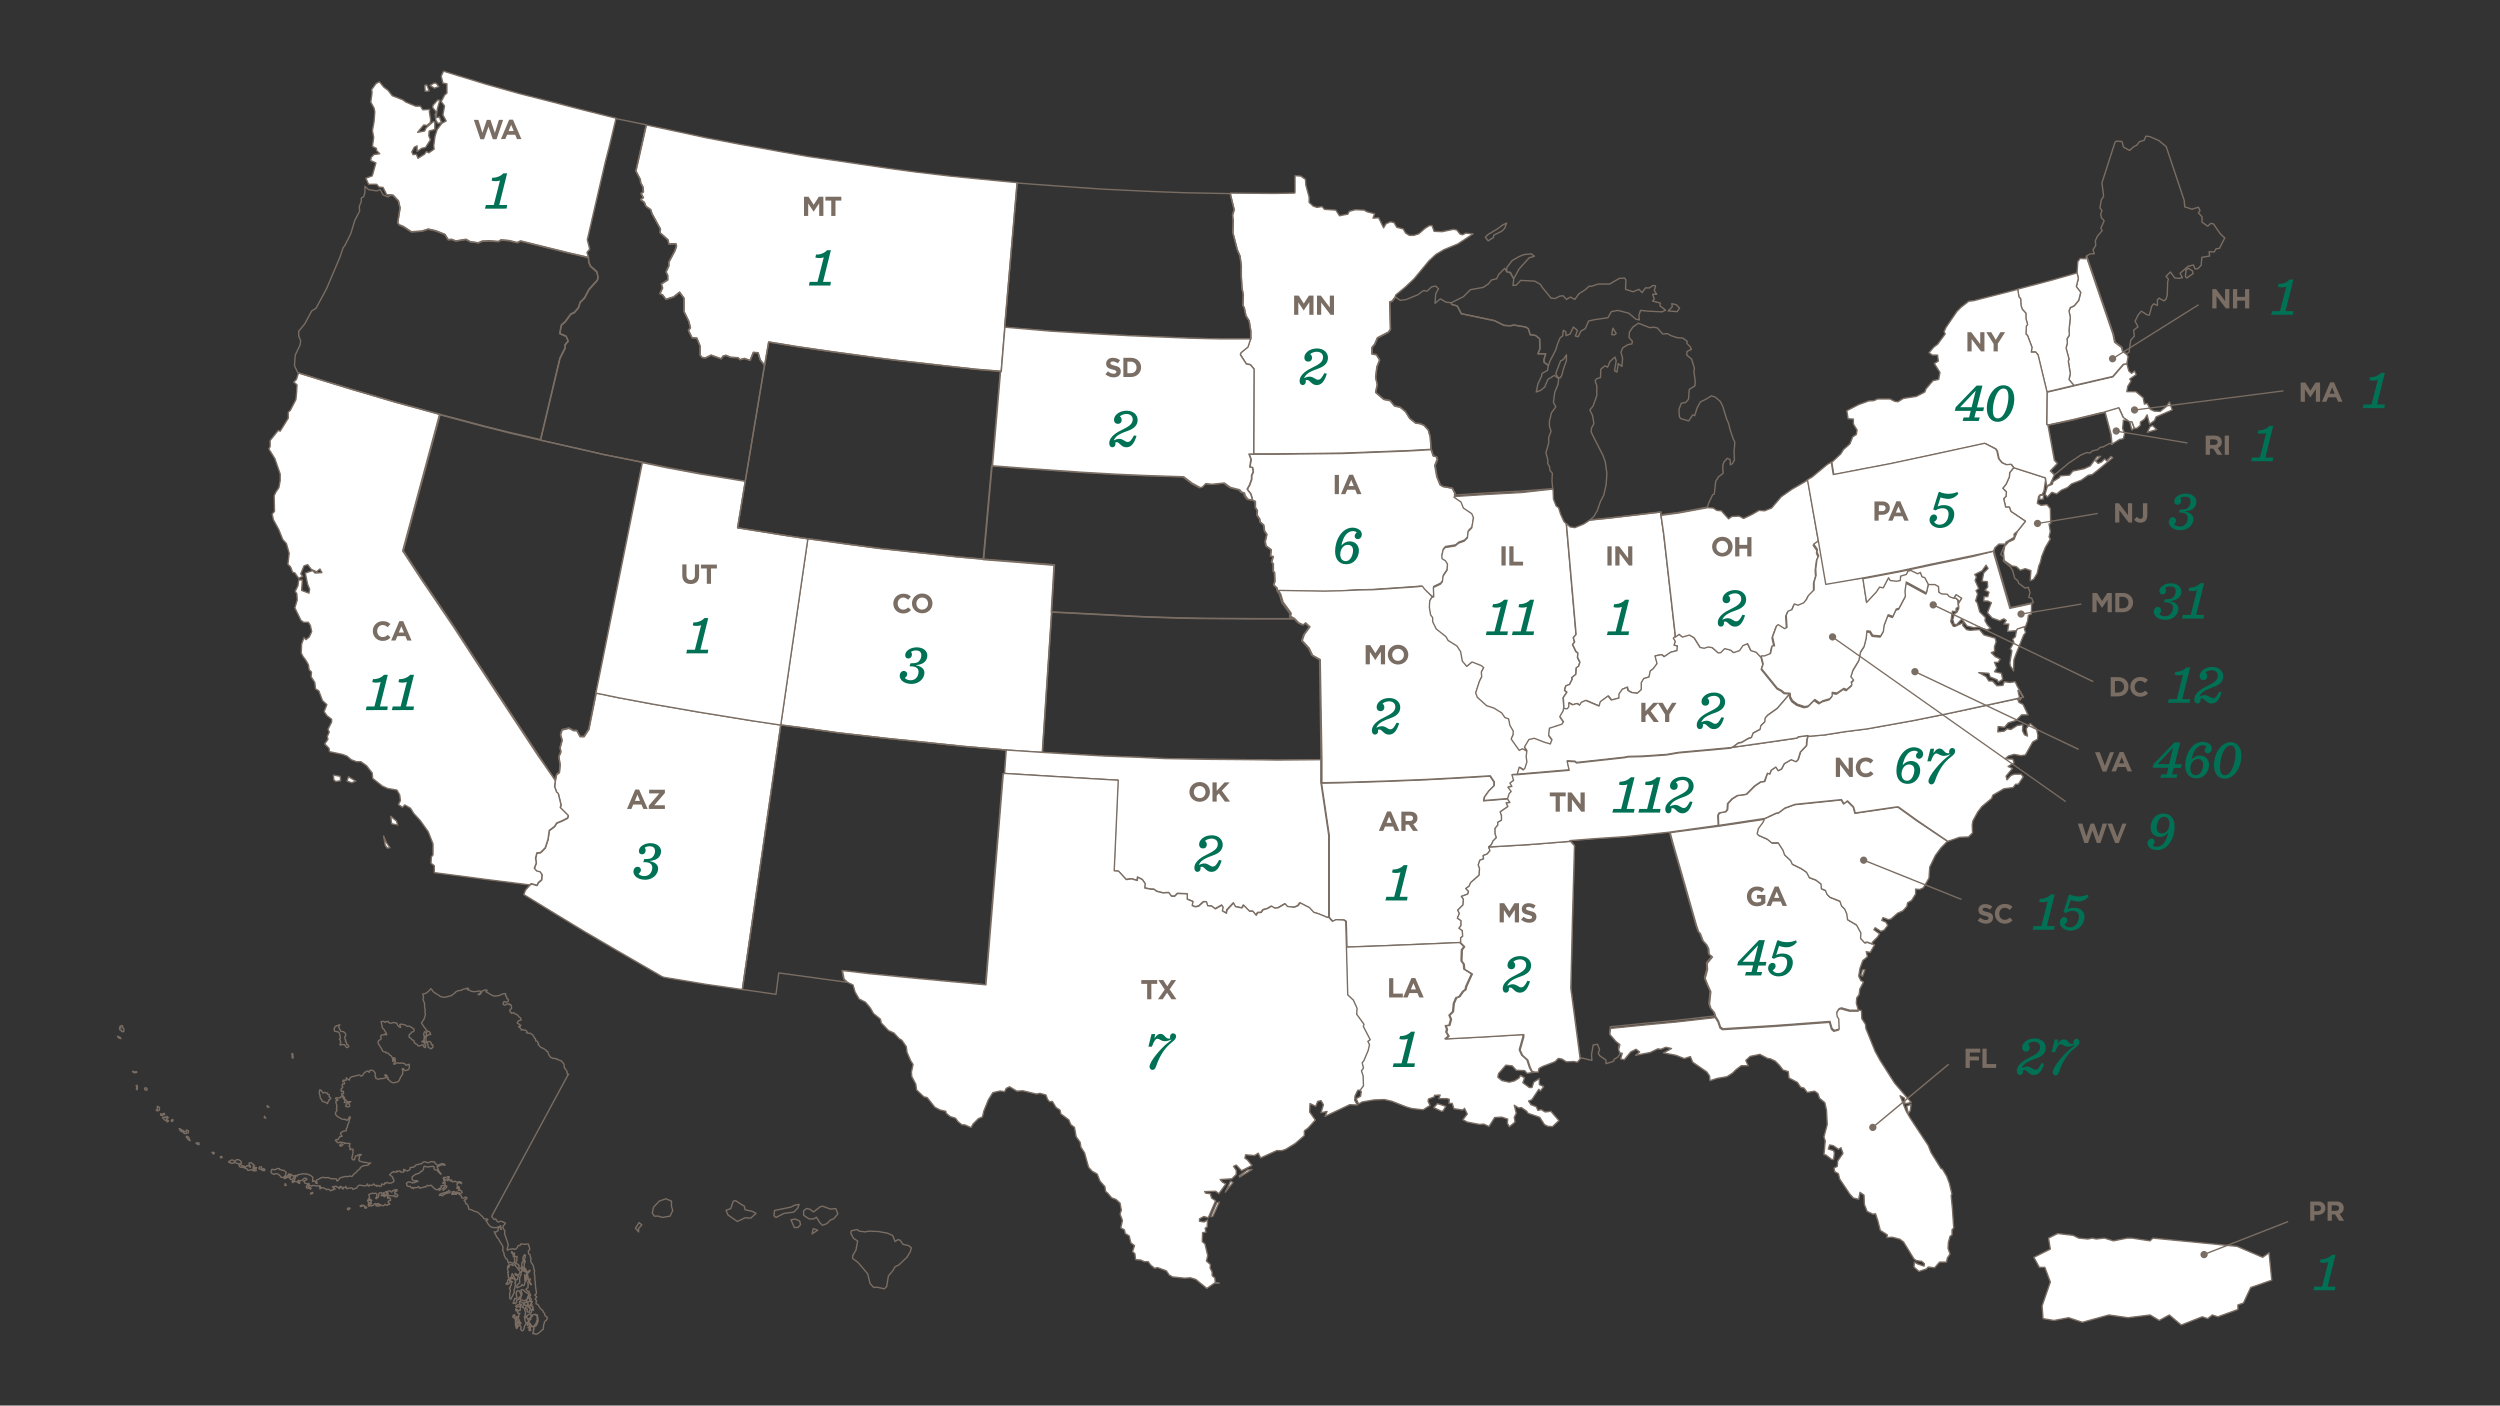<?xml version="1.0" encoding="utf-8"?>
<!-- Generator: Adobe Illustrator 27.9.0, SVG Export Plug-In . SVG Version: 6.00 Build 0)  -->
<svg version="1.1" id="Layer_1" xmlns="http://www.w3.org/2000/svg" xmlns:xlink="http://www.w3.org/1999/xlink" x="0px" y="0px"
	 viewBox="0 0 1366 768" style="enable-background:new 0 0 1366 768;" xml:space="preserve">
<rect x="0" y="0" width="1366" height="768" fill="#333333" stroke="none"/>
<style type="text/css">
	.st0{fill:#FFFFFF;stroke:#7A6D63;stroke-width:0.75;stroke-linecap:round;stroke-linejoin:round;}
	.st1{fill:#7A6D63;}
	.st2{fill:#007154;}
	.st3{fill:none;stroke:#7A6D63;stroke-width:0.75;stroke-linecap:round;stroke-linejoin:round;}
	.st4{fill:#FFFFFF;stroke:#7A6D63;stroke-width:0.75;stroke-linejoin:round;}
</style>
<path class="st0" d="M1176.2,232.5l2.2,2.2l-5.1,1.5l1.5-3.1L1176.2,232.5z M1162.1,198.7l1.1,4l1.5,1.3l1.6-1.3l0.9,2l-3.5,2.4
	l0.7,1.1l-1.8,2.9l-0.5,2.9h4.9l4,3.3l0.7,3.5l1.5-0.4l1.8,3.3l2,0.9l3.3,0.2l3.3-2.6l1.8-2.6l1.5,4.4l-8.8,3.8l-0.9,2l-2.7,2
	l-1.3-5.1l-1.5,2.4l-2.2,1.5v1.8l-1.8,1.5l-1.5,0.2l-1.3-3.5h-1.1l-1.1-0.7l-2.4-1.5l-2.4-5.3l-7.5,2.2l-2.2,0.4l-15.7,3.8
	l-13.5,2.9l-0.7-0.4l0.2-17.7l14.8-3.5l21.2-4.9l5.7-6.6L1162.1,198.7z"/>
<path class="st1" d="M1164.3,224c0,1.1,0.9,2,2,2s2-0.9,2-2s-0.9-2-2-2S1164.3,222.9,1164.3,224z M1166.3,224.4l81.5-10.5l-0.1-0.7
	l-81.5,10.5L1166.3,224.4z"/>
<path class="st0" d="M804.9,127.8l-8.4,5.5l-7.5,3.1l-4.4,2.6l-3.8,3.5l-8.2,9.9l-4.9,4.6l-5.1,4.2l-0.2,0.9l-1.8,2.4l-1.3,0.4
	l0.4,15l-1.1,1.5l-6,3.1l-1.5,3.5l-1.5,1.8v3.5l2.4,0.4l1.8,2.9l-1.5,3.8l-0.7,5.7l0.9,4l-0.9,4.2l4.4,3.8l3.5,0.7l2.4,2.9l3.1,0.7
	l2.9,2.4l2.4,3.8l3.3,2.6l2.2,0.2l2.2,0.9l2.4,2.6l1.1,3.8l0.4,6.8l-12.1,0.7l-18.3,0.7l-18.1,0.7l-18.3,0.2l-18.1,0.2H685l0.2-46.4
	l-2-2.4l-2.2-0.4l-3.3-5.1l0.4-1.1l3.8-3.1l1.5-4.6v-4.2l-0.9-5.5l-1.8-2.9l-0.9-4.4l-0.7-1.1l0.2-6l-0.7-3.3l-0.4-6.6v-6l-0.7-5.1
	l-1.5-3.5l-2.4-9.3l0.2-6.6l-0.4-2.9l0.9-3.1l-2-8.2v-0.7l23.8,0.2l11.3-0.2l0.2-0.4V96l3.1,0.2l2.6,1.8l0.2,3.1l1.8,6.6v2.9l2.2,2
	l2,0.7l2.9-0.4l1.3,1.5l6.2,0.4l2,3.1l4.6-0.9l0.7-1.5l3.3-0.9l4.9,0.2l1.5,0.9l4.2,1.1l-0.9,2.4l3.1-0.2l2.7,5.5l1.3-2.2l2.4-1.1
	l2,0.4l1.5,2.6l3.5,0.9l1.3,2.2l2,1.3h2.6l2.7-0.9l3.3-2.9l2.4-1.5h1.5l1.1,3.1l4.4,0.2l6.2-1.3l1.8,0.4l1.8,2.2l1.3,0.4l1.8-0.9
	L804.9,127.8z"/>
<path class="st1" d="M717.7,172h-2.3v-6.9l-3,4.5h-0.1l-2.9-4.4v6.8h-2.3v-10.5h2.5l2.8,4.4l2.8-4.4h2.5V172z M729,172h-2l-5.1-6.7
	v6.7h-2.3v-10.5h2.1l4.9,6.5v-6.5h2.3V172z"/>
<path class="st2" d="M715.9,193.5c0.5,0.3,1,1,1,2c0,0.9-0.5,2-2,2.1c-1.3,0-2.2-0.8-2.2-2.3c0-2.3,2.7-4.9,6.9-4.9
	c3.8,0,6,2.4,6,5.1c0,3.4-2.7,5-5.6,6c-5.4,1.9-6.5,3.2-7.4,5l0.1,0.1c0.9-0.5,1.9-0.8,2.9-0.8c2.1,0,3.2,1.7,4.5,1.7
	c1.3,0,2.1-0.9,3.5-3.6l1.4,0.3c-1.4,4.5-3.1,6.2-5.6,6.2c-2.8,0-3.7-2.8-5.2-2.8c-0.3,0-0.6,0.1-0.8,0.2c0,0.2,0.1,0.5,0.1,0.7
	c0,1.1-0.7,1.9-1.7,1.9c-1,0-1.7-0.8-1.7-2.2c0-3.8,4.6-6.2,7.1-7.4c3.2-1.6,5.7-2.9,5.7-5.6c0-1.9-1.4-3-3.5-3
	C717.7,192.3,716.5,192.9,715.9,193.5z"/>
<path class="st0" d="M555.8,99.8l-6.8,78.8l-2,24.3h-0.4l-13.5-1.1l-17.9-2l-25.6-2.9l-11.7-1.5l-25.6-3.5l-17.7-2.6l-14.6-2.4
	l-2.2,12.8l-2.4-3.1l-1.1-3.8l-2.6-0.2l-1.8,4.4l-3.1-1.1l-2.4,0.7l-1.1-1.1l-4-0.2l-2.6-1.1l-1.5,0.4l-1.1,1.5l-5.5-2l-3.1,1.5
	l-1.8-0.2l-1.1-1.3v-4.9l-1.8-4.4l-2.6-0.2l-2-4l1.1-1.5l-0.9-3.5l-2.6-5.3v-7.3l-2.4-3.3l-3.3,2.6l-4.2,1.3l-1.8-2.4l-1.5-0.7
	l1.5-3.1l-0.7-2.2l3.5-2.2v-2.4l-0.9-2l1.5-3.3v-2l3.3-6.2l0.9-2.6l-0.4-1.3l-3.8,0.2l-0.4-2.2l-4.4-4l0.2-2l-4.6-8.4l-0.7-2.2
	l-2.6-1.8l-0.9-2.2l-2-1.5l1.5-1.1l-1.3-2.2l1.3-0.9l-0.2-2.6l-1.3-2.4l-0.2-1.8l-2.4-4.6l5.7-25.2l14.6,3.1l18.5,4l18.3,3.5l22.1,4
	l14.8,2.6l13.5,2l16.3,2.4l15,2.2l14.8,2l18.8,2.2l15,1.5L555.8,99.8z"/>
<path class="st1" d="M449.9,118h-2.3v-6.9l-3,4.5h-0.1l-2.9-4.4v6.8h-2.3v-10.5h2.5l2.8,4.4l2.8-4.4h2.5V118z M459.7,109.6h-3.2v8.4
	h-2.3v-8.4H451v-2.1h8.7V109.6z"/>
<path class="st2" d="M442,156l0.4-2h4.3l3.4-13.4c-0.7,0.3-1.5,0.4-2.5,0.4c-0.7,0-1.6-0.1-2.1-0.3l0.4-1.6c2.1,0.1,4.7-0.8,6-2.4
	h2.1l-4.3,17.3h4.3l-0.3,2H442z"/>
<path class="st3" d="M672.4,105.8v0.7l2,8.2l-0.9,3.1l0.4,2.9l-0.2,6.6l2.4,9.3l1.5,3.5l0.7,5.1v6l0.4,6.6l0.7,3.3l-0.2,6l0.7,1.1
	l0.9,4.4l1.8,2.9l0.9,5.5v4.2h-16.8l-16.8-0.4l-16.8-0.7l-16.8-0.7l-16.6-0.9l-25.2-1.5l-25.6-2.2l6.8-78.8l20.1,1.5l25.8,1.8
	l26.7,1.3l18.8,0.7L672.4,105.8L672.4,105.8z"/>
<path class="st3" d="M353.1,68.2l-5.7,25.2l2.4,4.6l0.2,1.8l1.3,2.4l0.2,2.6l-1.3,0.9l1.3,2.2l-1.5,1.1l2,1.5l0.9,2.2l2.6,1.8
	l0.7,2.2l4.6,8.4l-0.2,2l4.4,4l0.4,2.2l3.8-0.2l0.4,1.3l-0.9,2.6l-3.3,6.2v2l-1.5,3.3l0.9,2v2.4l-3.5,2.2l0.7,2.2l-1.5,3.1l1.5,0.7
	l1.8,2.4l4.2-1.3l3.3-2.6l2.4,3.3v7.3l2.6,5.3l0.9,3.5l-1.1,1.5l2,4l2.6,0.2l1.8,4.4v4.9l1.1,1.3l1.8,0.2l3.1-1.5l5.5,2l1.1-1.5
	l1.5-0.4l2.6,1.1l4,0.2l1.1,1.1l2.4-0.7l3.1,1.1l1.8-4.4l2.6,0.2l1.1,3.8l2.4,3.1L407.2,263l-24.5-4.2l-17.7-3.3l-13.9-2.9l-21-4.2
	l-10.4-2.4l-24.3-5.5l10.6-44.6l2.9-5.7l-0.2-1.5l1.8-2.2l-1.1-2.6l-3.5-1.5l0.9-4.6l2.2-2l2.9-4l2-0.9l2.2-2.6l0.9-2.9l2.4-2.4
	l2.4-4.6l4.6-5.1l0.4-1.5l-0.7-3.1l-3.5-3.1l-0.9-2.2l-0.2-2.4l-0.9-2.9l1.5-1.8l-1.3-5.1l9.9-42.8l2-7.7l3.8-15.9L353.1,68.2
	L353.1,68.2z"/>
<path class="st0" d="M240.3,54.8l-1.3,4.6l-0.7,4.9l1.8-0.4l1.1,3.1l-2,0.4l-1.1-1.8l-0.4-3.1l0.7-1.3l-2-2.4l0.2-1.3l2.6-2.9
	L240.3,54.8z M234.5,49.7l-2.2,0.2l-0.2-3.3l1.1-0.2L234.5,49.7z M238.3,45.5l1.5,1.8l-2.4,0.9l-2.4-1.5l2.2-1.3L238.3,45.5z
	 M242.3,38.9l23.2,7.1l18.1,5.1l18.1,4.6l14.6,3.8l20.3,5.1l-3.8,15.9l-2,7.7l-9.9,42.8l1.3,5.1l-1.5,1.8l0.9,2.9l-11.3-2.6
	l-25.8-6.4l-1.8,0.9l-4.4-1.1l-4.4-0.4l-1.5,0.9l-5.1-0.4l-3.8,0.2l-2,0.9L257,132l-2.4-1.3l-5.5,0.9l-2.4-0.9l-1.8,0.2l-1.8-2.9
	l-5.1-2l-4-0.9l-3.5,1.1l-5.7,0.4l-4.4-2.9l-2.2-0.9l-0.9-1.1l1.3-8.2l-0.9-3.8l-2.9-3.1l-1.3-0.2h-2.2l-2-4l-2.2-0.2l-1.3-1.5h-4.4
	l-1.5-3.3l3.5-1.3l2-7.1l-2.9-1.3l0.4-1.8l1.5-1.5l3.1-0.4l-1.8-1.8v-1.1l-2.2-1.1l0.7-4.9l-0.7-3.8l0.9-4.9l0.4-5.3l-0.4-2
	l-1.8-3.3l0.7-5.1l-0.2-1.8l2.4-3.3l1.8-0.9l2.4,2.9l2.4,1.8l2.2,2.9l5.7,2.2l1.8,1.3l5.3,2.2h2.6l1.3,2l3.8-0.2l-0.2,1.3l0.7,4.4
	l-0.2,1.5l-1.8,1.5l-1.8-0.2l-3.3,4l3.8-0.7l0.9-1.8l3.8-3.3l0.9,0.2v4l-3.1,0.9l-0.2,2.6l0.9,2.2l-2.7,4.2l-2,0.4l-2.6,1.8v-3.1
	l-1.5,0.7L225,83l0.7,1.5l1.8-0.2l0.9,2.2l3.5-2.2l1.1-1.5l1.3,0.7l2.9-2l-0.2-2l0.7-5.1l1.1-3.5l2.6-3.5l2.4-1.3l-1.8-3.3l0.9-4.9
	l-1.8-2.4l1.8-3.5l1.3-1.1v-5.1l-2.2-0.4l-0.9-3.8L242.3,38.9z"/>
<path class="st1" d="M274.9,65.5l-3.6,10.6h-2l-2.4-6.9l-2.4,6.9h-2l-3.6-10.6h2.5l2.2,7.1l2.4-7.1h2l2.4,7.1l2.2-7.1H274.9z
	 M284.9,76h-2.4l-1-2.4h-4.4l-1,2.4h-2.4l4.5-10.6h2.1L284.9,76z M280.7,71.6l-1.4-3.4l-1.4,3.4H280.7z"/>
<path class="st2" d="M265,114l0.5-2h4.3l3.4-13.4c-0.7,0.3-1.5,0.4-2.5,0.4c-0.7,0-1.6-0.1-2.1-0.3l0.4-1.6c2.1,0.1,4.7-0.8,6-2.4
	h2.1l-4.3,17.3h4.3l-0.3,2H265z"/>
<path class="st0" d="M426.6,396.1l-21,144.6l-20.1-2.9l-22.7-3.8l-1.1-0.4l-25.6-14.8l-16.6-9.7l-16.3-9.9l-17-10.4l0.9-2.4l2.4-2.7
	l0.9-0.7l3.1,0.9l0.7-1.5l1.8-1.5l0.2-2.9l-1.1-1.5l-1.8-0.4l-1.3-1.5l1.1-2.9l-0.4-2.6l0.7-2.9l2-0.2l2.6-2.6l1.5-4.6l0.7-4.9
	l2.9-2.2l1.1-1.8l3.1-1.3l2.9-1.5l0.4-1.3l-4.4-4.4l0.4-1.5l-1.5-6.2l-0.9-0.7l-1.1-3.1l0.4-3.3l0.7-3.3l1.5-1.1l0.4-4.2l-0.7-4.4
	l1.1-2.6l-0.4-2.4l1.1-4l-0.9-3.1l0.9-2.6l3.8-0.9l2.4,1.3h1.8l1.8,3.3h2.2l2.6-4l4-19.9l12.6,2.6l18.8,3.5l25.4,4.4l28.3,4.6
	L426.6,396.1z"/>
<path class="st1" d="M353.9,442h-2.4l-1-2.4H346l-1,2.4h-2.4l4.5-10.6h2.1L353.9,442z M349.7,437.6l-1.4-3.4l-1.4,3.4H349.7z
	 M363.3,442h-8.8v-1.8l5.8-6.7h-5.6v-2h8.6v1.8l-5.8,6.7h5.8V442z"/>
<path class="st2" d="M348.9,477.4c0.4,0.7,1.7,1.3,3.2,1.3c3,0,4.3-2.5,4.3-4.7c0-1.6-1.1-2.9-4.1-2.9h-0.8l0.5-1.7h0.6
	c2.3,0,3.2-0.3,4-1.1c1.1-1.1,1.3-2.4,1.3-3.3c0-1.8-1.1-2.6-3-2.6c-0.9,0-2.1,0.3-2.6,0.8c0.3,0.4,0.5,0.9,0.5,1.4
	c0,1.2-0.8,2.2-2,2.2c-1.1,0-1.7-0.7-1.7-1.8c0-2.7,3.5-4.3,6.2-4.3c3.8,0,5.9,2.1,5.9,4.4c0,2.4-1.5,5-6.2,5.3l0,0.1
	c3.2,0.6,4.6,2.2,4.6,4.1c0,3.2-3,6.1-7,6.1c-3.9,0-6.5-2-6.5-4.5c0-1.3,0.9-2.6,2.3-2.6c1.1,0,1.8,0.8,1.8,1.8
	C350.1,476.3,349.7,476.9,348.9,477.4z"/>
<path class="st0" d="M209.6,456.8l1.5,3.5l2,2.9l-1.5,0.2l-1.1-1.5L209.6,456.8z M213.5,446l3.1,2.6l0.7,2.2l-3.3-0.7L213.5,446z
	 M185.9,424.2l0.2,2.4l-2.6,0.4l-1.1-0.9l-0.2-2.6L185.9,424.2z M190.4,424.4l4,2.4l-2.2,0.9l-2.6-0.9L190.4,424.4z M303.4,426.4
	l-0.4,3.3l1.1,3.1l0.9,0.7l1.5,6.2l-0.4,1.5l4.4,4.4l-0.4,1.3l-2.9,1.5l-3.1,1.3l-1.1,1.8l-2.9,2.2l-0.7,4.9l-1.5,4.6l-2.6,2.6
	l-2,0.2l-0.7,2.9l0.4,2.6l-1.1,2.9l1.3,1.5l1.8,0.4l1.1,1.5l-0.2,2.9l-1.8,1.5l-0.7,1.5l-3.1-0.9l-0.9,0.7l-23.2-2.9l-28.9-3.8v-3.8
	l-1.8-1.3l0.2-3.5l0.9-1.1v-6l-2.6-6.6l-4.4-6.2l-3.5-3.8l-1.8-2.9l-3.1-1.8l-1.3,1.3l-2.2-1.5l1.1-2.2l-0.4-3.1l-1.5-2.6l-5.1-0.9
	l-2.9-1.3l-5.3-4.2l-0.2-2.9l-3.1-4l-3.1-2.2h-2.4l-2.9-1.1l-2.4-2l-2.4-0.9l-7.1-1.5l-0.2-1.8l-2.4-2.4l1.8-2.6l-0.4-1.5l1.1-2.4
	l-0.7-1.5l2-4v-1.5l-2.6-2l-1.5-2.2l1.5-3.8l-2.4-2.2l-2-5.3l-1.8-1.1l-0.4-3.5l-2-3.1l0.2-2.6l-1.3-1.3l-0.4-2.7l-1.5-2.6l-1.5-2
	l-0.9-1.8l0.2-4.9l1.3-3.5l1.1,1.1l1.8-1.5l1.3-2.9l-0.7-3.3l-1.1-1.8h-2.6l-1.5-1.1l-3.3-6.8l1.3-4.2l-0.2-3.5l-0.9-1.3l1.5-3.1
	l0.4-3.1h2l-0.4,5.7l4,1.5l0.4-2.2l-1.1-2.6l-1.3-6.2l4-1.3l1.3,1.3l3.8-0.2l-1.1-2l-1.8,1.5l-2.9-1.3l-2-2.6l-2,0.7l-1.8,4.4
	l1.1,1.3l-2.2,1.1l-2.2-3.1l-1.1-0.2l-1.1-2.9l-1.5-1.5l0.7-6l-1.5-5.3l-2-2.2l-2.2-5.5l-2.9-5.3l-0.7-3.1l1.3-1.5l-0.2-8.6l1.1-2.2
	l1.5-2.2l0.7-3.8V259l-2.9-8.4l-3.3-5.3l0.7-1.3v-3.3l4.4-5.5l1.1,0.4l4.4-7.1v-3.3l1.1-0.9l3.1-6l0.4-4.2l0.2-3.8l-1.8-1.5l1.5-1.5
	l1.1-3.5l14.8,4.6l14.4,4.4l24.1,7.1l24.1,6.6l-20.1,74.4l10.4,15.9l7.1,10.4l10.6,15.7l11.3,17.4l11.3,17.2l7.7,11.7l15.7,23.8
	L303.4,426.4z"/>
<path class="st1" d="M213.4,348.3c-1.1,1.2-2.3,1.9-4.3,1.9c-3.1,0-5.4-2.4-5.4-5.4v0c0-3,2.3-5.4,5.5-5.4c2,0,3.2,0.7,4.1,1.6
	l-1.5,1.7c-0.8-0.7-1.6-1.2-2.7-1.2c-1.8,0-3,1.5-3,3.3v0c0,1.8,1.2,3.3,3,3.3c1.2,0,1.9-0.5,2.8-1.2L213.4,348.3z M224.9,350h-2.4
	l-1-2.4h-4.4l-1,2.4h-2.4l4.5-10.6h2.1L224.9,350z M220.7,345.6l-1.4-3.4l-1.4,3.4H220.7z"/>
<path class="st2" d="M199.9,388l0.4-2h4.3l3.4-13.4c-0.7,0.3-1.5,0.4-2.5,0.4c-0.7,0-1.6-0.1-2.1-0.3l0.4-1.6c2.1,0.1,4.7-0.8,6-2.4
	h2.1l-4.3,17.3h4.3l-0.3,2H199.9z M214.1,388l0.5-2h4.3l3.4-13.4c-0.7,0.3-1.5,0.4-2.5,0.4c-0.7,0-1.6-0.1-2.1-0.3l0.4-1.6
	c2.1,0.1,4.7-0.8,6-2.4h2.1l-4.3,17.3h4.3l-0.3,2H214.1z"/>
<path class="st0" d="M574.6,334.3l-5.1,76.8l-19.7-1.3l-23.2-2l-19.2-2l-23.2-2.4l-26.9-3.1l-19.2-2.7l-11.5-1.5l14.8-101.8
	l24.1,3.3l15,2l24.3,2.6l18.1,2l14.6,1.3l14.4,1.1l24.3,2L574.6,334.3z"/>
<path class="st1" d="M497.8,333.3c-1.1,1.2-2.3,1.9-4.3,1.9c-3.1,0-5.4-2.4-5.4-5.4v0c0-3,2.3-5.4,5.5-5.4c2,0,3.2,0.7,4.1,1.6
	l-1.5,1.7c-0.8-0.7-1.6-1.2-2.7-1.2c-1.8,0-3,1.5-3,3.3v0c0,1.8,1.2,3.3,3,3.3c1.2,0,1.9-0.5,2.8-1.2L497.8,333.3z M509.5,329.7
	c0,3-2.4,5.4-5.6,5.4c-3.2,0-5.6-2.4-5.6-5.4v0c0-3,2.4-5.4,5.6-5.4C507.1,324.3,509.5,326.7,509.5,329.7L509.5,329.7z M507.1,329.8
	L507.1,329.8c0-1.8-1.3-3.3-3.2-3.3c-1.9,0-3.2,1.5-3.2,3.3v0c0,1.8,1.3,3.3,3.2,3.3C505.8,333,507.1,331.6,507.1,329.8z"/>
<path class="st2" d="M494.4,370.4c0.4,0.7,1.7,1.3,3.2,1.3c3,0,4.3-2.5,4.3-4.7c0-1.6-1.1-2.9-4.1-2.9h-0.8l0.5-1.7h0.6
	c2.3,0,3.2-0.3,4-1.1c1.1-1.1,1.3-2.4,1.3-3.3c0-1.8-1.1-2.6-3-2.6c-0.9,0-2.1,0.3-2.6,0.8c0.3,0.4,0.5,0.9,0.5,1.4
	c0,1.2-0.8,2.2-2,2.2c-1.1,0-1.7-0.7-1.7-1.8c0-2.7,3.5-4.3,6.2-4.3c3.8,0,5.9,2.1,5.9,4.4c0,2.4-1.5,5-6.2,5.3l0,0.1
	c3.2,0.6,4.6,2.2,4.6,4.1c0,3.2-3,6.1-7,6.1c-3.9,0-6.5-2-6.5-4.5c0-1.3,0.9-2.6,2.3-2.6c1.1,0,1.8,0.8,1.8,1.8
	C495.6,369.3,495.2,369.9,494.4,370.4z"/>
<path class="st3" d="M325.7,378.4l-4,19.9l-2.6,4h-2.2l-1.8-3.3h-1.8l-2.4-1.3l-3.8,0.9l-0.9,2.6l0.9,3.1l-1.1,4l0.4,2.4l-1.1,2.6
	l0.7,4.4l-0.4,4.2l-1.5,1.1l-0.7,3.3l-9.3-13.2l-15.7-23.8l-7.7-11.7l-11.3-17.2l-11.3-17.4l-10.6-15.7l-7.1-10.4l-10.4-15.9
	l20.1-74.4l24.1,6.4l13.9,3.5l17.2,4l24.3,5.5l10.4,2.4l21,4.2L325.7,378.4L325.7,378.4z"/>
<path class="st3" d="M548.9,422.6l-0.9,0.2l-9.5,115.3l-19.4-1.8l-19.4-1.8l-24.1-2.4l-15.5-1.8l0.9,4.6l1.8,1.8l-37.3-5.1
	l-1.5,11.7l-16.6-2.4l-1.8-0.2l21-144.6l11.5,1.5l19.2,2.7l26.9,3.1l23.2,2.4l19.2,2l23.2,2L548.9,422.6L548.9,422.6z"/>
<path class="st3" d="M213.5,106.6l1.3,0.2l2.9,3.1l0.9,3.8l-1.3,8.2l0.9,1.1l2.2,0.9l4.4,2.9l5.7-0.4l3.5-1.1l4,0.9l5.1,2l1.8,2.9
	l1.8-0.2l2.4,0.9l5.5-0.9l2.4,1.3l4.4,0.4l2-0.9l3.8-0.2l5.1,0.4l1.5-0.9l4.4,0.4l4.4,1.1l1.8-0.9l25.8,6.4l11.3,2.6l0.2,2.4
	l0.9,2.2l3.5,3.1l0.7,3.1l-0.4,1.5l-4.6,5.1l-2.4,4.6l-2.4,2.4L316,168l-2.2,2.6l-2,0.9l-2.9,4l-2.2,2l-0.9,4.6l3.5,1.5l1.1,2.6
	l-1.8,2.2l0.2,1.5l-2.9,5.7l-10.6,44.6l-17.2-4l-13.9-3.5l-24.1-6.4l-24.1-6.6l-24.1-7.1l-14.4-4.4l-14.8-4.6l-1.8-3.8l0.4-5.7
	l2.6-5.5l0.4-2.4l-1.1-2.6v-2.6l3.3-4l3.8-7.1l2.4-1.5l5.7-10.6l7.3-17.2l1.8-5.3l0.9-1.1l3.3-6.6l2.2-7.3l2.6-4.9l-0.2-2.6l1.1-2.6
	v-2l1.3-0.7l0.7-2.4v-3.3l2,1.8l4.4,0.7l2-0.7l1.5,2.9l2.7,1.1L213.5,106.6L213.5,106.6z"/>
<path class="st0" d="M407.2,263l-4.2,25.4l26.3,4.2l12.1,1.8l-14.8,101.8l-15.9-2.4l-28.3-4.6l-25.4-4.4l-18.8-3.5l-12.6-2.6
	l25.4-125.9l13.9,2.9l17.7,3.3L407.2,263z"/>
<path class="st1" d="M382,314.4c0,3.2-1.8,4.7-4.6,4.7s-4.6-1.6-4.6-4.7v-6h2.3v5.9c0,1.7,0.9,2.6,2.3,2.6c1.4,0,2.3-0.9,2.3-2.5v-6
	h2.3V314.4z M391.7,310.6h-3.2v8.4h-2.3v-8.4H383v-2.1h8.7V310.6z"/>
<path class="st2" d="M375,357l0.4-2h4.3l3.4-13.4c-0.7,0.3-1.5,0.4-2.5,0.4c-0.7,0-1.6-0.1-2.1-0.3l0.4-1.6c2.1,0.1,4.7-0.8,6-2.4
	h2.1l-4.3,17.3h4.3l-0.3,2H375z"/>
<path class="st3" d="M542.1,254.4l-4.6,51.2l-14.6-1.3l-18.1-2l-24.3-2.6l-15-2l-24.1-3.3l-12.1-1.8l-26.3-4.2l4.2-25.4l10.6-63.4
	l2.2-12.8l14.6,2.4l17.7,2.6l25.6,3.5l11.7,1.5l25.6,2.9l17.9,2l13.5,1.1L542.1,254.4L542.1,254.4z"/>
<path class="st0" d="M823.8,436.5l1.3,2l-2,0.2l0.9,2l-4.2,2.9l0.7,2v2.6l-2,1.1v1.5l-1.5,1.8v2.9l0.7,2.2l-1.8,1.8l-0.9,2l-1.5,1.3
	l0.7,2l-1.5,1.8l-2.2,0.9l0.2,1.8l-2,0.7l-0.9,2.6l0.7,1.8l-0.2,3.8l-4.6,4l-0.9,2l-1.8,1.3l1.5,1.5l-0.4,1.5l-3.5,1.3l1.1,1.5
	l-0.2,3.1l-2.9,2.9l0.9,1.8l-1.1,2.6l2,1.3v2.6l-1.1,1.5l1.8,1.3l0.2,3.1l-1.1,0.9v2.6l-15.9,0.7l-26.9,1.1l-19.4,0.7l-0.4-14.1
	l-1.1-0.7l-4.2-0.2l-2,0.9l-2-2.2v-44.8l-4.2-28.5l11.5-0.2l22.5-0.7l22.7-0.9l17-0.9l18.3-1.1l2.2,3.3v2l-2.9,2.9l-2.4,3.3l-0.4,2
	L823.8,436.5z"/>
<path class="st1" d="M764.6,454h-2.4l-1-2.4h-4.4l-1,2.4h-2.4l4.5-10.6h2.1L764.6,454z M760.4,449.6l-1.4-3.4l-1.4,3.4H760.4z
	 M774.8,454h-2.7l-2.3-3.4H768v3.4h-2.3v-10.5h4.8c2.5,0,4,1.3,4,3.5v0c0,1.7-0.9,2.8-2.3,3.3L774.8,454z M772.1,447.1L772.1,447.1
	c0-1-0.7-1.5-1.8-1.5H768v3h2.3C771.5,448.6,772.1,448,772.1,447.1z"/>
<path class="st2" d="M757,492l0.5-2h4.3l3.4-13.4c-0.7,0.3-1.5,0.4-2.5,0.4c-0.7,0-1.6-0.1-2.1-0.3l0.4-1.6c2.1,0.1,4.7-0.8,6-2.4
	h2.1l-4.3,17.3h4.3l-0.3,2H757z"/>
<path class="st0" d="M794.9,270.7l-0.2,0.4l3.8,2.6l1.3,3.3l4.6,3.1l0.9,2.2l-0.9,5.5l-2,2l-0.4,3.5l-1.8,1.8l-3.1,1.1l-1.8,1.5
	l-5.5,0.9l-1.1,1.3l-0.7,3.3l0.2,1.5l1.8,1.1l1.1,1.8l-0.2,3.3l-2.2,3.3l-0.4,3.1l-1.1,1.3l-3.8,1.8l0.2,5.1l-1.1,0.4l-4.9-4.2
	l-1.1-1.5l-4.2,0.4l-22.3,1.5l-9.1,0.2L732,323l-8.8,0.2l-25.2-0.4l-0.2-1.5l-1.8-1.8l0.7-1.8l-0.2-4.9l-0.7-0.7v-4l-0.9-1.1
	l0.9-2.9l-1.5-0.4l0.4-3.3l-2.9-2.2l-0.4-2.4l0.9-3.8l-1.3-2l-0.4-3.1l-2-1.8l-0.2-1.5l-1.5-2.2l0.2-2.4l-1.1-1.8V274l-1.5-0.7
	l-0.9-3.3l-2-2.6l1.3-2.4l1.1-3.1v-2l0.9-2l-0.4-2.4l-1.5-0.2l0.7-4.2l-1.1-2.9h2.6h12.1l18.1-0.2l18.3-0.2l18.1-0.7l18.3-0.7
	l12.1-0.7l1.1,3.5l1.8,0.4l0.4,1.5l-1.3,3.3l1.1,6.2l1.8,4.4l1.5,0.9l5.1,0.9l1.5,2.9L794.9,270.7z"/>
<path class="st1" d="M731.6,270h-2.3v-10.5h2.3V270z M743.9,270h-2.4l-1-2.4h-4.4l-1,2.4h-2.4l4.5-10.6h2.1L743.9,270z M739.7,265.6
	l-1.4-3.4l-1.4,3.4H739.7z"/>
<path class="st2" d="M735.4,306.6c2.5,0,3.9-3.4,3.9-5.9c0-1.9-1.1-3-2.9-3c-2.6,0-4.1,2.7-4.1,5.3
	C732.4,305.3,733.5,306.6,735.4,306.6z M744.1,292c0,1.4-1,2.6-2.2,2.6c-1.1,0-1.7-0.8-1.7-1.6c0-0.7,0.3-1.4,1.1-2
	c-0.2-0.4-1-0.8-2-0.8c-3.1,0-5.4,2.9-6.4,7.9c1.2-1.4,2.8-2.3,4.5-2.3c3.1,0,5.1,2.1,5.1,5.1c0,3.2-2.2,7.4-6.9,7.4
	c-3.6,0-6.1-2.4-6.1-7.1c0-6,3.6-12.9,9.7-12.9C742.1,288.5,744.1,289.9,744.1,292z"/>
<path class="st3" d="M721.8,415.1l-23.8,0.2l-14.1-0.2l-23.8-0.2l-23.6-0.4l-14.1-0.7l-19-0.7l-19-1.1l-14.8-0.9l5.1-76.8l29.1,1.5
	l20.8,1.1l20.5,0.7l12.4,0.2l28.9,0.2h20.5l2.4,2.4l2.4,1.1l1.3-1.1l2.4,2.2l-3.1,4.2l-1.1,3.3l3.8,4.2l1.8,3.8l4.2,2.4L721.8,415.1
	L721.8,415.1z"/>
<path class="st0" d="M782.6,326.1l-1.1,1.8l-0.2,3.5l0.7,4.2l1.1,1.5v2.2l2,4l5.3,4.2l1.1,2l4.9,3.1l2,3.1l0.9,5.1l2.4,2.9l2.9-2.4
	l5.1,2l1.3,1.1l-1.3,2.4l0.2,2.6l-1.3,2.6l-2,6.2l0.9,2.4l5.1,4.6l4,1.3l4.2,2.6l1.8,2.6l2,0.7l0.7,3.5l1.8,3.1v2l-1.1,2.4l4.4,6.2
	l1.8-0.9l2.6,1.5l-0.4,3.3l0.4,2.9l-1.1,3.5l-0.9,0.9l-2.2-1.5l-1.1,3.8h-1.5h-1.3l0.9,3.1l-2,1.5l1.1,1.8l-2.2,0.4l1.8,2.4
	l-1.1,1.1l-0.9,2.9l-13.5,1.1l0.4-2l2.4-3.3l2.9-2.9v-2l-2.2-3.3l-18.3,1.1l-17,0.9l-22.7,0.9l-22.5,0.7l-11.5,0.2v-12.8l-0.9-54.5
	l-4.2-2.4l-1.8-3.8l-3.8-4.2l1.1-3.3l3.1-4.2l-2.4-2.2l-1.3,1.1l-2.4-1.1l-2.4-2.4l-2-1.1l0.2-1.8l-4.4-6l-1.3-4.4l-1.3-2l25.2,0.4
	l8.8-0.2l9.1-0.4l9.1-0.2l22.3-1.5l4.2-0.4l1.1,1.5L782.6,326.1z"/>
<path class="st1" d="M756.8,363h-2.3v-6.9l-3,4.5h-0.1l-2.9-4.4v6.8h-2.3v-10.5h2.5l2.8,4.4l2.8-4.4h2.5V363z M769.5,357.7
	c0,3-2.4,5.4-5.6,5.4c-3.2,0-5.6-2.4-5.6-5.4v0c0-3,2.4-5.4,5.6-5.4C767.1,352.3,769.5,354.7,769.5,357.7L769.5,357.7z M767.1,357.8
	L767.1,357.8c0-1.8-1.3-3.3-3.2-3.3c-1.9,0-3.2,1.5-3.2,3.3v0c0,1.8,1.3,3.3,3.2,3.3C765.8,361,767.1,359.6,767.1,357.8z"/>
<path class="st2" d="M755.4,384.5c0.5,0.3,1,1,1,2c0,0.9-0.5,2-2,2.1c-1.3,0-2.2-0.8-2.2-2.3c0-2.3,2.7-4.9,6.9-4.9
	c3.8,0,6,2.4,6,5.1c0,3.4-2.7,5-5.6,6c-5.4,1.9-6.5,3.2-7.4,5l0.1,0.1c0.9-0.5,1.9-0.8,2.9-0.8c2.1,0,3.2,1.7,4.5,1.7
	c1.3,0,2.1-0.9,3.5-3.6l1.4,0.3c-1.4,4.5-3.1,6.2-5.6,6.2c-2.8,0-3.7-2.8-5.2-2.8c-0.3,0-0.6,0.1-0.8,0.2c0,0.2,0.1,0.5,0.1,0.7
	c0,1.1-0.7,1.9-1.7,1.9c-1,0-1.7-0.8-1.7-2.2c0-3.8,4.6-6.2,7.1-7.4c3.2-1.6,5.7-2.9,5.7-5.6c0-1.9-1.4-3-3.5-3
	C757.2,383.3,756,383.9,755.4,384.5z"/>
<path class="st3" d="M684.3,273.3l1.5,0.7v3.3l1.1,1.8l-0.2,2.4l1.5,2.2l0.2,1.5l2,1.8l0.4,3.1l1.3,2l-0.9,3.8l0.4,2.4l2.9,2.2
	l-0.4,3.3l1.5,0.4l-0.9,2.9l0.9,1.1v4l0.7,0.7l0.2,4.9l-0.7,1.8l1.8,1.8l0.2,1.5l1.3,2l1.3,4.4l4.4,6l-0.2,1.8l2,1.1h-20.5
	l-28.9-0.2l-12.4-0.2l-20.5-0.7l-20.8-1.1l-29.1-1.5l1.5-25.6l-24.3-2l-14.4-1.1l4.6-51.2l19.7,1.5l28.7,2l19.2,1.1l15.9,0.7l21,0.7
	l4.6,3.5l4.4,2.4l1.1-0.2l2-2l3.3,0.4l6.8-0.7l3.3,2.4l5.1,1.3l1.1,1.3l1.5,0.4l0.4,1.5l1.5,2L684.3,273.3L684.3,273.3z"/>
<path class="st0" d="M721.8,427.9l4.2,28.5v44.8h-1.1l-4.9-2l-2.4-0.7l-2.4-2.6l-5.1-2.6l-1.1,1.5l-2,0.9l-3.8-0.4l-1.3-1.5
	l-3.8,2.2l-1.8,0.2l-1.8-1.1l-2.2,1.3L690,497l-1.1,1.5h-1.8l-0.9,1.5l-1.8-2.2h-1.8l-3.3-3.3l-0.9,1.5l-3.5-0.7l-1.1-2l-3.5,3.8
	l-0.4,1.8l-2.2-1.3l0.4-2l-0.7-1.1l-3.5,2l-2-1.5l-2.2-0.2l-0.7-2.2h-1.5l-2.6,2.4l-1.8,0.4l-1.8-0.7l0.4-2.2l-3.1-1.3v-2.9
	l-5.3-0.2l-1.5,1.5h-1.8l-1.5-2l-3.1,0.2l-3.5-0.9l-1.5-1.1h-1.5l-3.5-0.7l0.2-2.4l-1.5-2.2l-2.6-1.3l-0.2,1.8l-3.1-0.9l-2.9,0.4
	L611,476l-2.4-0.2l2.2-49.5l-15.5-0.9l-21.9-1.3l-24.5-1.5l0.9-12.8l19.7,1.3l14.8,0.9l19,1.1l19,0.7l14.1,0.7l23.6,0.4l23.8,0.2
	l14.1,0.2l23.8-0.2V427.9z"/>
<path class="st1" d="M661.1,432.7c0,3-2.4,5.4-5.6,5.4s-5.6-2.4-5.6-5.4v0c0-3,2.4-5.4,5.6-5.4C658.8,427.3,661.1,429.7,661.1,432.7
	L661.1,432.7z M658.7,432.8L658.7,432.8c0-1.8-1.3-3.3-3.2-3.3c-1.9,0-3.2,1.5-3.2,3.3v0c0,1.8,1.3,3.3,3.2,3.3
	S658.7,434.6,658.7,432.8z M672.1,438h-2.8l-3.3-4.5l-1.2,1.3v3.2h-2.3v-10.5h2.3v4.6l4.3-4.6h2.8l-4.3,4.5L672.1,438z"/>
<path class="st2" d="M658.4,459.5c0.5,0.3,1,1,1,2c0,0.9-0.5,2-2,2.1c-1.3,0-2.2-0.8-2.2-2.3c0-2.3,2.7-4.9,6.9-4.9
	c3.8,0,6,2.4,6,5.1c0,3.4-2.7,5-5.6,6c-5.4,1.9-6.5,3.2-7.4,5l0.1,0.1c0.9-0.5,1.9-0.8,2.9-0.8c2.1,0,3.2,1.7,4.5,1.7
	c1.3,0,2.1-0.9,3.5-3.6l1.4,0.3c-1.4,4.5-3.1,6.2-5.6,6.2c-2.8,0-3.7-2.8-5.2-2.8c-0.3,0-0.6,0.1-0.8,0.2c0,0.2,0.1,0.5,0.1,0.7
	c0,1.1-0.7,1.9-1.7,1.9c-1,0-1.7-0.8-1.7-2.2c0-3.8,4.6-6.2,7.1-7.4c3.2-1.6,5.7-2.9,5.7-5.6c0-1.9-1.4-3-3.5-3
	C660.2,458.3,659,458.9,658.4,459.5z"/>
<path class="st0" d="M683.4,185l-1.5,4.6l-3.8,3.1l-0.4,1.1l3.3,5.1l2.2,0.4l2,2.4l-0.2,46.4h-2.6l1.1,2.9l-0.7,4.2l1.5,0.2l0.4,2.4
	l-0.9,2v2l-1.1,3.1l-1.3,2.4l2,2.6l0.9,3.3l-2.4-0.4l-1.5-2l-0.4-1.5l-1.5-0.4l-1.1-1.3l-5.1-1.3l-3.3-2.4l-6.8,0.7l-3.3-0.4l-2,2
	l-1.1,0.2l-4.4-2.4l-4.6-3.5l-21-0.7l-15.9-0.7l-19.2-1.1l-28.7-2l-19.7-1.5l4.4-51.4h0.4l2-24.3l25.6,2.2l25.2,1.5l16.6,0.9
	l16.8,0.7l16.8,0.7l16.8,0.4H683.4z"/>
<path class="st1" d="M612.4,202.9c0,2.1-1.6,3.3-3.9,3.3c-1.6,0-3.2-0.6-4.5-1.7l1.4-1.6c0.9,0.8,1.9,1.3,3.1,1.3
	c0.9,0,1.5-0.4,1.5-1v0c0-0.6-0.4-0.9-2.1-1.3c-2.1-0.5-3.5-1.1-3.5-3.2v0c0-1.9,1.5-3.2,3.7-3.2c1.5,0,2.8,0.5,3.9,1.3l-1.2,1.7
	c-0.9-0.6-1.8-1-2.7-1c-0.9,0-1.4,0.4-1.4,0.9v0c0,0.7,0.5,0.9,2.3,1.4C611.2,200.2,612.4,201,612.4,202.9L612.4,202.9z
	 M623.5,200.7c0,3-2.3,5.3-5.6,5.3h-4.1v-10.5h4.1C621.2,195.5,623.5,197.7,623.5,200.7L623.5,200.7z M621,200.8L621,200.8
	c0-1.9-1.3-3.2-3.2-3.2h-1.8v6.3h1.8C619.8,203.9,621,202.6,621,200.8z"/>
<path class="st2" d="M611.9,227.5c0.5,0.3,1,1,1,2c0,0.9-0.5,2-2,2.1c-1.3,0-2.2-0.8-2.2-2.3c0-2.3,2.7-4.9,6.9-4.9
	c3.8,0,6,2.4,6,5.1c0,3.4-2.7,5-5.6,6c-5.4,1.9-6.5,3.2-7.4,5l0.1,0.1c0.9-0.5,1.9-0.8,2.9-0.8c2.1,0,3.2,1.7,4.5,1.7
	c1.3,0,2.1-0.9,3.5-3.6l1.4,0.3c-1.4,4.5-3.1,6.2-5.6,6.2c-2.8,0-3.7-2.8-5.2-2.8c-0.3,0-0.6,0.1-0.8,0.2c0,0.2,0.1,0.5,0.1,0.7
	c0,1.1-0.7,1.9-1.7,1.9c-1,0-1.7-0.8-1.7-2.2c0-3.8,4.6-6.2,7.1-7.4c3.2-1.6,5.7-2.9,5.7-5.6c0-1.9-1.4-3-3.5-3
	C613.7,226.3,612.5,226.9,611.9,227.5z"/>
<path class="st0" d="M788.5,607l-0.9,0.2l-4.2-2l2-2.2l4.6,1.5L788.5,607z M838.6,585.8l-4.2,0.7l-1.3-1.5l-4.6-0.2l-2.2-2.4
	l-3.5-0.4l-4,4.6l-0.4,2l2.2,1.8l4,0.9l2.9-0.7l2.4-1.5l0.9-1.5l2.2,1.3l-0.9,2.7l3.5,2.6h1.5l0.9-2.9l3.1-2v3.3l2.4,1.1l-1.8,2.4
	l-0.9-0.9l-3.8,5.7l-1.8,0.7l1.3,2l2.9,1.1l0.9,2l1.8-0.4l2.2,1.3l3.1-0.4l4.4,5.1l-3.5,3.3l-2.6-0.2l-1.8-0.9l-2.6-4l-6.4-2.2
	l-0.7-1.1l-2.9-2l-1.5,0.2l-2.4-1.5l1.1,4.4l-1.1,2.2l0.4,2.6l-3.1,2.6l-1.1-2l0.2-2.2l-3.3-1.1l-3.8,0.2l-3.1,4.9l-2.9-1.3
	l-2.2,0.2l-6.8-1.3l-2.4-1.3l2.4-3.1l-1.5-3.1l-0.9,0.9l-4.9-0.7l-0.9-2.9h-1.8l0.2-2.2l-1.3-0.4h-4.4l0.7-2l-3.1,0.2l-0.2,0.9
	l-3.1,1.1l-0.2,1.3l1.1,2.2l-3.8,2.4l-6.2-0.7l-3.1-0.9l-7.9-3.1l-4-0.9l-5.7,0.2l-6.4,1.1l-2,1.1l-1.3-2.9l2.4-1.3l0.4-2.6
	l-0.9-0.7l1.8-2.4l-0.2-5.5l-0.9-2.7l1.1-1.5l-0.7-2.9l0.9-1.1l2.4-5.7l0.7-3.1l-0.9-1.8l1.3-0.9l-3.8-7.3l0.4-1.1l-4-5.5l0.2-3.3
	l-2-4.4l-3.1-2.9l-0.7-26.1l19.4-0.7l26.9-1.1l15.9-0.7l2.2,2.2l-1.3,1.8l-0.2,6l1.3,1.8l0.2,2.7l4.2,2.6l-3.1,6.8l-0.4,1.8
	l-1.3,0.9l-2,2.9l-1.8,0.7l-1.3,3.1l-0.4,4.4l-2,2l0.9,2.2l-0.9,3.3l-2,0.2l0.7,2l-0.4,1.5l1.3,2.2l-1.8,1.5l21-1.1l21.6-1.3v1.3
	l-2,7.1l1.3,2.9l2.9,2.6l1.3,4l1.1,2.2L838.6,585.8z"/>
<path class="st1" d="M766.5,545H759v-10.5h2.3v8.4h5.2V545z M777.9,545h-2.4l-1-2.4h-4.4l-1,2.4h-2.4l4.5-10.6h2.1L777.9,545z
	 M773.7,540.6l-1.4-3.4l-1.4,3.4H773.7z"/>
<path class="st2" d="M761,583l0.5-2h4.3l3.4-13.4c-0.7,0.3-1.5,0.4-2.5,0.4c-0.7,0-1.6-0.1-2.1-0.3l0.4-1.6c2.1,0.1,4.7-0.8,6-2.4
	h2.1l-4.3,17.3h4.3l-0.3,2H761z"/>
<path class="st0" d="M666.2,656.9l-3.5,7.7l-1.1,0.2l3.3-7.7L666.2,656.9z M669.5,651.4l2.9-6l1.3,0.7L669.5,651.4z M684.1,639
	l-6.8,4.2l-0.2-0.7l4.6-3.3L684.1,639z M726,501.2l2,2.2l2-0.9l4.2,0.2l1.1,0.7l0.4,14.1l0.7,26.1l3.1,2.9l2,4.4l-0.2,3.3l4,5.5
	l-0.4,1.1l3.8,7.3l-1.3,0.9l0.9,1.8l-0.7,3.1l-2.4,5.7l-0.9,1.1l0.7,2.9l-1.1,1.5l0.9,2.7l0.2,5.5l-1.8,2.4h-1.3l-1.5,3.1l-0.2,2.4
	l1.5,2.6l-4.2-0.2l-13.5,6.4l1.1-2.7l-3.3,0.7l1.3-4.4l-1.3-2.2l-1.8,0.4l-1.1,2.7l-3.1-1.5l-0.2,4.6l3.1,4.4l-4,4.4l-2,1.5v2.6
	l-5.1,4.4l-5.1,3.1l-2,0.7h-2.9l-8.8,4l-1.3-2.6l-2,1.3l-4.9-0.4l-0.4,1.8l1.3,0.9l2.6,3.1l-5.7,2.9l-2.9-3.1l-1.5,0.7l1.5,2.2v2.2
	l-2.4,2.4l-6.4,0.4l1.3,1.5l1.8,0.9l-3.8,5.3l-1.8-1.3l-6,0.2l0.7,0.9l2.4,0.2l0.7,2.4l2.2,1.5l-4,9.3l-2.4-0.7l-2.4,1.3v1.3
	l2.6,0.4l1.8-1.1l-0.2,3.8l-1.1,0.7l0.4,2.2l-1.8,0.2l-0.2,4.9l1.5,1.3l1.5,6.4l-0.7,2.9l2.2,2l-0.2,1.8l1.1,2.2v2l1.5,1.3l0.2,2.4
	l2.2,0.4h-2.6l-4.2,2.9l-6-4.9l-2.9-0.9l-3.3,0.2l-6.6-0.7l-1.8-1.1l-1.5-2.2l-4.9-1.8l-1.5,0.4l-2.2-1.8l-1.3-1.8h-2.2l-1.8-0.9
	l-2.9-0.2l-0.4-3.3l-1.3-1.1l1.1-3.3l-2-1.5l-0.9-3.8l-2.2-1.3l-0.4-2l-2-1.1l0.9-4l-1.3-3.5l0.7-2.2l-0.7-3.8l-2.2-2l-2.4-0.9
	l-2.2-2.6l-1.1-0.9l-0.4-2.6l-2.7-3.1l-1.5-3.8l-2.7-1.5l-2-2.2l-2.2-7.9l-2-3.1l-0.4-2.6l-2.2-3.1l-0.9-5.1l-2-1.5l-1.1-2.6
	l-4.4-3.3l-0.4-2l-2.2-1.5l-2-3.3l-1.5,0.2l-1.1-1.3l-0.9-2.4l-3.3-0.9l-1.8,0.4l-7.5-1.8l-3.3,0.2l-4-2.4l-1.8,0.9l-0.9,1.8
	l-2.4-0.4l-4,0.9l-2.4,3.8l-2.6,6.4l-0.7,3.1l-2.2,0.9l-2.9,2.9l-1.1,2l-3.5-1.5h-1.5l-2.2-1.8l-1.3-1.8l-2.9-0.9l-2.2-1.8l-0.2-1.1
	l-3.1-0.7l-2.9-1.5l-4.2-5.3l-1.8-0.4l-4-3.8l-0.4-3.1l-2.2-4.2l-0.2-2.4l0.9-4.2l-1.3-2l-2-4.6l-0.4-3.1l-2.4-3.5l-1.5-0.9
	l-2.9-3.1l-2.9-1.3l-4-4.2l-0.4-2l-3.8-3.1l-1.8-3.1l-2.6-3.1l-3.5-1.8l-2.2-3.8l-1.1-3.8l-3.1-1.5l-1.8-1.8l-0.9-4.6l15.5,1.8
	l24.1,2.4l19.4,1.8l19.4,1.8l9.5-115.3l0.9-0.2l24.5,1.5l21.9,1.3l15.5,0.9l-2.2,49.5l2.4,0.2l4.2,4.6l2.9-0.4l3.1,0.9l0.2-1.8
	l2.6,1.3l1.5,2.2l-0.2,2.4l3.5,0.7h1.5l1.5,1.1l3.5,0.9l3.1-0.2l1.5,2h1.8l1.5-1.5l5.3,0.2v2.9l3.1,1.3l-0.4,2.2l1.8,0.7l1.8-0.4
	l2.7-2.4h1.5l0.7,2.2l2.2,0.2l2,1.5l3.5-2l0.7,1.1l-0.4,2l2.2,1.3l0.4-1.8l3.5-3.8l1.1,2l3.5,0.7l0.9-1.5l3.3,3.3h1.8l1.8,2.2
	l0.9-1.5h1.8l1.1-1.5l2.4-0.7l2.2-1.3l1.8,1.1l1.8-0.2l3.8-2.2l1.3,1.5l3.8,0.4l2-0.9l1.1-1.5l5.1,2.6l2.4,2.6l2.4,0.7l4.9,2H726z"
	/>
<path class="st1" d="M632.3,537.6h-3.2v8.4h-2.3v-8.4h-3.2v-2.1h8.7V537.6z M642.8,546h-2.7l-2.4-3.6l-2.4,3.6h-2.6l3.7-5.3
	l-3.5-5.2h2.7l2.2,3.4l2.2-3.4h2.6l-3.5,5.1L642.8,546z"/>
<path class="st2" d="M631.7,582.6c-0.5,1.5-1.1,2-2,2c-0.9,0-1.6-0.8-1.6-1.7c0-3,6.3-10.1,9.5-12.7l2.5-2l-0.1-0.2
	c-1.1,0.5-2.2,0.9-3.4,0.9c-2.3,0-3-1.3-4.1-1.3c-1.1,0-1.8,0.9-3.1,4.3h-1.9l1.7-6.9h2l-0.4,2.2h0.1c1.1-1.7,2.1-2.3,3.2-2.3
	c2.2,0,2.5,2.6,4.6,2.6c0.3,0,0.5,0,0.7-0.1c-0.1-0.3-0.1-0.6-0.1-0.8c0-1.1,0.7-2,1.7-2c1,0,1.6,0.8,1.6,1.6c0,1.2-0.6,2-2.3,3.3
	C636.7,572.4,633.8,576.4,631.7,582.6z"/>
<path class="st3" d="M1150.2,225.2l3.3,12.4l0.5,5.3l-1.1-0.7l-3.8,2l-1.5,0.2l-1.5,1.3l-2.9,0.7l-1.1,1.1l-2-0.2l-3.1,1.3l-6.6,4.4
	l-6.6,5.5l-1.3,0.9l-2.2-2.2l3.8-4l-1.6-1.8l-3.5-19.2l13.5-2.9l15.7-3.8L1150.2,225.2z"/>
<path class="st0" d="M1161.9,193.4l0.9,1.5l-0.7,3.8l-2,0.4l-5.7,6.6l-21.2,4.9l-2.7-3.1l0.7-3.3l-1.1-6.8l0.4-1.1l-1.6-6l0.7-2.9
	l-0.2-2.2l1.3-2l-0.2-2.6l0.7-7.1l-0.7-3.5l0.7-1.8l2.2-1.1l2.4-2.9l1.1-4.4l-2.4-3.1l1.1-4.6l-0.7-2.9l0.4-6.2l1.3-1.8l2.9,0.2
	l0.7-1.5l14.6,42.6l0.9,4.4l3.8,2.9l0.4,2L1161.9,193.4z"/>
<path class="st1" d="M1152.3,196c0,1.1,0.9,2,2,2s2-0.9,2-2s-0.9-2-2-2S1152.3,194.9,1152.3,196z M1154.5,196.3l47-29.5l-0.4-0.6
	l-47,29.5L1154.5,196.3z"/>
<path class="st1" d="M1218.2,168.5h-2l-5.1-6.7v6.7h-2.3V158h2.1l4.9,6.5V158h2.3V168.5z M1229,168.5h-2.3v-4.2h-4.3v4.2h-2.3V158
	h2.3v4.2h4.3V158h2.3V168.5z"/>
<path class="st2" d="M1241,172l0.5-2h4.3l3.4-13.4c-0.7,0.3-1.5,0.4-2.5,0.4c-0.7,0-1.6-0.1-2.1-0.3l0.4-1.6c2.1,0.1,4.7-0.8,6-2.4
	h2.1l-4.3,17.3h4.3l-0.3,2H1241z"/>
<path class="st0" d="M1166.1,234l-1.3,0.9l-1.1-4.4h1.1L1166.1,234z M1162.6,229.8l-2.4-0.2l-0.4,4.6l1.1,2.6l-0.7,2.9l-2,0.4
	l-4.2,2.6l-0.5-5.3l-3.3-12.4l7.5-2.2l2.4,5.3L1162.6,229.8z"/>
<path class="st1" d="M1154.3,235.5c0,1.1,0.9,2,2,2s2-0.9,2-2s-0.9-2-2-2S1154.3,234.4,1154.3,235.5z M1156.2,235.9l39,6.5l0.1-0.7
	l-39-6.5L1156.2,235.9z"/>
<path class="st1" d="M1214.3,248.5h-2.7l-2.3-3.4h-1.8v3.4h-2.3V238h4.8c2.5,0,4,1.3,4,3.5v0c0,1.7-0.9,2.8-2.2,3.3L1214.3,248.5z
	 M1211.7,241.6L1211.7,241.6c0-1-0.7-1.5-1.8-1.5h-2.3v3h2.3C1211,243.1,1211.7,242.5,1211.7,241.6z M1217.9,248.5h-2.3V238h2.3
	V248.5z"/>
<path class="st2" d="M1230,252l0.5-2h4.3l3.4-13.4c-0.7,0.3-1.5,0.4-2.5,0.4c-0.7,0-1.6-0.1-2.1-0.3l0.4-1.6c2.1,0.1,4.7-0.8,6-2.4
	h2.1l-4.3,17.3h4.3l-0.3,2H1230z"/>
<path class="st1" d="M1267.7,219.5h-2.3v-6.9l-3,4.5h-0.1l-2.9-4.4v6.8h-2.3V209h2.5l2.8,4.4l2.8-4.4h2.5V219.5z M1279.9,219.5h-2.4
	l-1-2.4h-4.4l-1,2.4h-2.4l4.5-10.6h2.1L1279.9,219.5z M1275.7,215.1l-1.4-3.4l-1.4,3.4H1275.7z"/>
<path class="st2" d="M1291,223l0.5-2h4.3l3.4-13.4c-0.7,0.3-1.5,0.4-2.5,0.4c-0.7,0-1.6-0.1-2.1-0.3l0.4-1.6c2.1,0.1,4.7-0.8,6-2.4
	h2.1l-4.3,17.3h4.3l-0.3,2H1291z"/>
<path class="st0" d="M1133.2,210.6l-14.8,3.5l-4.9-20.3l-1.3-1.5h-2.4l0.4-2.6l-2.4-6.4l-0.9-0.9l0.2-4.4l0.7-0.7l-0.9-3.3v-2.9
	l-2-2.2l-0.7-2l-0.2-3.8l-0.9-0.9l-0.7-4.2l18.6-4.9l13.9-4l0.7,2.9l-1.1,4.6l2.4,3.1l-1.1,4.4l-2.4,2.9l-2.2,1.1l-0.7,1.8l0.7,3.5
	l-0.7,7.1l0.2,2.6l-1.3,2l0.2,2.2l-0.7,2.9l1.6,6l-0.4,1.1l1.1,6.8l-0.7,3.3L1133.2,210.6z"/>
<path class="st3" d="M912.2,454.6l1.5,5.7l3.5,12.1l9.5,33.3l1.1,3.1l0.9,0.9l1.5,4l2,2.2l1.1,2.2l0.2,2.9l1.8,1.5l-2.9,3.5l0.2,3.3
	l-1.3,4.9l1.3,3.3l1.8,4l-0.7,6.8l0.7,2.2l2,2.4l0.7,2.2l-21.2,2.4l-13.9,1.3l-22.1,2.2l-0.4,3.3l3.3,3.8l2.2,1.8l-0.7,2.7l0.7,1.8
	l0.4,0.9l-1.3,2.2l-2.2,1.3l-0.2,1.1l-4.2,1.3v-2l-3.5-2.4l-0.7-1.5l0.7-1.8l-1.1-2.9l-2.4,0.4l-0.9,5.3l0.2,3.1l-5.5-1.3l-0.9,0.4
	l-5.1-38.6l0.9-38.4l1.1-39.5l-2.2-2.4l-0.2-0.4l14.1-1.1l16.6-1.1L912.2,454.6L912.2,454.6z"/>
<path class="st0" d="M1044.2,603.4l-0.4,3.5l-1.1,1.5l-0.9-4L1044.2,603.4z M1015.3,551.8l1.8,0.4l0.2,4.4l2,3.1l0.2,2.2l5.1,12.6
	l2.7,4.9l7.9,12.4l9.1,10.6l-3.5,0.7l-0.2-3.1l-2.4-1.3l3.3,8.4l2.2,3.8l9.9,15l1.5,3.8l5.5,8.8l0.7,0.2l2.4,4l1.5,4l1.3,5.7
	l-0.4,0.9l0.7,7.1l0.7,10.6l-0.9,0.9v2.9l-1.1,0.7l-0.9,3.3l-0.2,3.3l1.1,3.1l-1.5,2.2l-0.4,2.2h-3.8l-2.7,3.1l-3.5-0.4l-1.1,1.1
	l-4,1.3l-2.7-2.4l0.2-2.7l2,1.1l3.3,1.1l0.2-1.3l-1.5-1.3l-2.9-0.4l-1.3-0.9l-5.7-9.3l-2-1.5l-4.2-1.1l-2.9,0.2l0.2-1.5l-3.8-2.4
	l-1.3-5.1l-1.3-4l-1.5,0.2l-3.1-1.5l-1.5-3.8l-0.2-5.1l-2.2-1.5l-0.7,3.8l-2.9-0.7l-2-2.2l-5.5-8.2l-0.7-2.9l-2-1.1l-0.4-2l1.8-0.9
	l0.2-2.9l2.9-4.2l-1.1-3.1l-1.3,0.9l-2.9-2l-2-0.4l-0.7,2.2l2.9,0.9l0.4,1.3l-0.4,3.5h-1.1l-3.1-2.4l-1.1-0.2l0.7-7.5l-0.7-2.2
	l1.8-6.8l-0.4-7.9l-0.9-4l-2.9-2.4l-0.9-2.6l-1.8-1.3l-4,0.7l-1.8-2.4l-1.8-0.4l-1.8-2.7l-4.6-2.4l-0.4-3.5l-2.9-0.9l-2-2.6
	l-2.2-2.2l-2.7-1.3l-1.5-0.2l-4.2-2.2l-5.3,1.1l-2.4,2.2l1.3,2.9h-3.8l-2.9,2.2l-1.8,1.8l-3.1,2l-5.3,0.9l-4,1.3l-0.2-2.6l-1.5-2.2
	l-7.7-5.3l-1.3-3.1l-3.3,1.1l-4.6-1.8l-6.8-1.3l4.4-2.4l-3.1-0.7l-2.6,1.1l-1.8-0.2l-4.2,2l-7.9,1.5l2.2-1.8l-2-1.5l-2.9,1.5
	l-3.5,4.2l-2-0.4l0.9-3.1l-1.3-0.2l-0.7-1.8l0.7-2.7l-2.2-1.8l-3.3-3.8l0.4-3.3l22.1-2.2l13.9-1.3l21.2-2.4l1.5,2.4l1.1,3.3l1.3,0.9
	l28.9-1.8l29.6-2.2l1.1,3.8l1.3,1.1l2.6-0.7l-0.2-5.5l-0.9-1.5l-0.2-2.2l1.3-2l1.3-0.4l4.6,1.3H1015.3z"/>
<path class="st1" d="M1021.3,616c0,1.1,0.9,2,2,2s2-0.9,2-2s-0.9-2-2-2S1021.3,614.9,1021.3,616z M1023.5,616.3l41.5-34.5l-0.5-0.6
	l-41.5,34.5L1023.5,616.3z"/>
<path class="st0" d="M1017.7,533.4l-0.9-0.4l0.9-3.1h1.3L1017.7,533.4z M1023,515.8l1.3,0.4l-2.4,4.2l-2.2-0.4l0.7,2.7l-2.6,2.2
	l-1.5,4.2l-0.7,4.2l1.1,2.4l1.5,0.9l-2,3.8l-0.4,3.1l-1.3,1.8l-0.2,2.9l1.1,3.8h-4.6l-4.6-1.3l-1.3,0.4l-1.3,2l0.2,2.2l0.9,1.5
	l0.2,5.5l-2.6,0.7l-1.3-1.1l-1.1-3.8l-29.6,2.2l-28.9,1.8l-1.3-0.9l-1.1-3.3l-1.5-2.4l-0.7-2.2l-2-2.4l-0.7-2.2l0.7-6.8l-1.8-4
	l-1.3-3.3l1.3-4.9l-0.2-3.3l2.9-3.5l-1.8-1.5l-0.2-2.9l-1.1-2.2l-2-2.2l-1.5-4l-0.9-0.9l-1.1-3.1l-9.5-33.3l-3.5-12.1l-1.5-5.7
	l4.9-0.7l21.9-2.9l25.2-3.8l-0.7,1.8l-2.7,3.5l-0.7,2.9l0.9,0.9l4.6,2l2.4,2h3.5l2.6,4l0.9,2.6l3.3,3.1l0.9,2l4.9,2.4l2.9,2l1.5,2.9
	l3.5,1.3l2.9,2.2l0.2,2.6l2.2,0.9l0.9,2.2l1.5,1.5l5.5,2.2l0.9,2.6l1.8,1.8l1.1,2.6l0.4,3.1l4.9,2.9l2.4,4.4l-0.2,2.9l2.2,2.4
	l1.3-0.4L1023,515.8z"/>
<path class="st1" d="M964.5,493.5c-1.1,0.9-2.6,1.7-4.5,1.7c-3.3,0-5.5-2.3-5.5-5.4v0c0-3,2.3-5.4,5.5-5.4c1.9,0,3,0.5,4.1,1.4
	l-1.5,1.8c-0.8-0.7-1.5-1.1-2.7-1.1c-1.7,0-3,1.5-3,3.3v0c0,1.9,1.3,3.3,3.2,3.3c0.8,0,1.6-0.2,2.2-0.6v-1.5H960v-2h4.6V493.5z
	 M976.4,495H974l-1-2.4h-4.4l-1,2.4h-2.4l4.5-10.6h2.1L976.4,495z M972.2,490.6l-1.4-3.4l-1.4,3.4H972.2z"/>
<path class="st2" d="M958.4,525.5l2.2-8.9h-0.1l-8.4,8.9H958.4z M959.9,531.1h2.9l-0.5,1.9h-8.8l0.5-1.9h3l0.9-3.6h-8.7l0.5-2
	l11.4-11.8h3.2l-3,11.9h3.9l-0.5,2h-3.9L959.9,531.1z M972.1,516.8l-1.6,5c0.8-0.5,2-0.8,3.5-0.8c3.5,0,5.6,2,5.6,4.9
	c0,3.5-2.6,7.6-7.9,7.6c-2.9,0-5.6-1.9-5.6-4.4c0-1.6,1-3,2.4-3c1,0,1.7,0.7,1.7,1.7c0,1-0.6,1.8-1.6,2.3c0.4,0.9,1.5,1.6,3,1.6
	c3.2,0,4.9-3,4.9-5.9c0-2.2-1.4-3.1-3.3-3.1c-1.4,0-2.6,0.4-3.9,1.2l-1.2-0.6l2.9-9.2l0.5-0.4c1.6,0.8,3.4,1.1,5,1.1
	c1.8,0,3.5-0.4,4.8-1l0.5,1c-1.4,1.7-3.3,2.8-5.6,2.8C974.4,517.6,973,517.2,972.1,516.8z"/>
<path class="st0" d="M858.1,459.7l2.2,2.4l-1.1,39.5l-0.9,38.4l5.1,38.6l-1.5,1.8l-2-0.4l-4,0.2l-2.4-1.5l-2-0.4l-1.8,1.8l-6.8,2.6
	l-2,1.1l-0.4,2h-1.8l-1.5-0.4l-1.1-2.2l-1.3-4l-2.9-2.6l-1.3-2.9l2-7.1v-1.3l-21.6,1.3l-21,1.1l1.8-1.5l-1.3-2.2l0.4-1.5l-0.7-2
	l2-0.2l0.9-3.3l-0.9-2.2l2-2l0.4-4.4l1.3-3.1l1.8-0.7l2-2.9l1.3-0.9l0.4-1.8l3.1-6.8l-4.2-2.6l-0.2-2.7l-1.3-1.8l0.2-6l1.3-1.8
	l-2.2-2.2v-2.6l1.1-0.9l-0.2-3.1l-1.8-1.3l1.1-1.5V503l-2-1.3l1.1-2.6l-0.9-1.8l2.9-2.9l0.2-3.1l-1.1-1.5l3.5-1.3l0.4-1.5l-1.5-1.5
	l1.8-1.3l0.9-2l4.6-4l0.2-3.8l-0.7-1.8l0.9-2.6l2-0.7l-0.2-1.8l2.2-0.9l1.5-1.8l-0.7-2l21.9-1.3L858.1,459.7z"/>
<path class="st1" d="M830,504h-2.3v-6.9l-3,4.5h-0.1l-2.9-4.4v6.8h-2.3v-10.5h2.5l2.8,4.4l2.8-4.4h2.5V504z M839.5,500.9
	c0,2.1-1.6,3.3-3.9,3.3c-1.6,0-3.2-0.6-4.5-1.7l1.4-1.6c0.9,0.8,1.9,1.3,3.1,1.3c0.9,0,1.5-0.4,1.5-1v0c0-0.6-0.4-0.9-2.1-1.3
	c-2.1-0.5-3.5-1.1-3.5-3.2v0c0-1.9,1.5-3.2,3.7-3.2c1.5,0,2.8,0.5,3.9,1.3l-1.2,1.7c-0.9-0.6-1.8-1-2.7-1c-0.9,0-1.4,0.4-1.4,0.9v0
	c0,0.7,0.5,0.9,2.3,1.4C838.3,498.2,839.5,499,839.5,500.9L839.5,500.9z"/>
<path class="st2" d="M826.9,525.5c0.5,0.3,1,1,1,2c0,0.9-0.5,2-2,2.1c-1.3,0-2.2-0.8-2.2-2.3c0-2.3,2.7-4.9,6.9-4.9
	c3.8,0,6,2.4,6,5.1c0,3.4-2.7,5-5.6,6c-5.4,1.9-6.5,3.2-7.4,5l0.1,0.1c0.9-0.5,1.9-0.8,2.9-0.8c2.1,0,3.2,1.7,4.5,1.7
	c1.3,0,2.1-0.9,3.5-3.6l1.4,0.3c-1.4,4.5-3.1,6.2-5.6,6.2c-2.8,0-3.7-2.8-5.2-2.8c-0.3,0-0.6,0.1-0.8,0.2c0,0.2,0.1,0.5,0.1,0.7
	c0,1.1-0.7,1.9-1.7,1.9c-1,0-1.7-0.8-1.7-2.2c0-3.8,4.6-6.2,7.1-7.4c3.2-1.6,5.7-2.9,5.7-5.6c0-1.9-1.4-3-3.5-3
	C828.7,524.3,827.5,524.9,826.9,525.5z"/>
<path class="st0" d="M1064.1,459.7l-3.5,3.5l-3.1,4.2l-3.1,6.4l-0.4,6l-3.1,5.3l-2,0.9l-2.2-0.2v2.7l-2.2,3.5l-2.2,1.3l-0.4,2
	l-2.2,2.4l-2.9,1.3l-3.5,3.1l-1.5,0.4l-2.9-1.1l-0.7,1.5l2.2,0.9l1.1,1.8l-2,2.6l-1.8,0.7l-3.1-2l-0.7,1.1l3.1,2.2l-1.1,1.8
	l-2.9,2.9v0.9l-2.9-1.1l-1.3,0.4l-2.2-2.4l0.2-2.9l-2.4-4.4l-4.9-2.9l-0.4-3.1l-1.1-2.6l-1.8-1.8l-0.9-2.6l-5.5-2.2l-1.5-1.5
	l-0.9-2.2l-2.2-0.9l-0.2-2.6l-2.9-2.2l-3.5-1.3l-1.5-2.9l-2.9-2l-4.9-2.4l-0.9-2l-3.3-3.1l-0.9-2.6l-2.6-4H968l-2.4-2l-4.6-2
	l-0.9-0.9l0.7-2.9l2.6-3.5l0.7-1.8l6.2-2.9l1.3-0.2l3.5-2.6l5.5-2l25.4-2.6l1.3,2.2l2-1.5l3.3,3.3l0.9,3.3l22.5-3.3h1.1l10.4,7.5
	L1064.1,459.7z"/>
<path class="st0" d="M848.6,267.2l0.2,5.5l1.5,3.8l1.3,0.9l1.1,3.5l1.8,4l1.3,1.3l5.3,60.5l-1.5,1.8l0.7,2.4l-1.1,1.3l1.8,3.8
	l1.1,0.9l-0.2,2.4l1.3,2.6l-0.7,2.2l-1.3,0.9l-0.2,3.5l-2.2,1.8l0.2,0.9l-1.5,2.9l-2,0.7l-0.7,2.4l1.3,1.1l-2,2.9l0.4,6.4l-0.2,1.3
	l-1.8,3.1l2,2.9l-0.9,1.3l-6.8,2.2l-0.4,3.8l1.8,2.4l-0.9,2.4l-3.1-0.9l-5.7-2.2l-2.9,0.7l-2.4,4l1.3,2l-2.6-1.5l-1.8,0.9l-4.4-6.2
	l1.1-2.4v-2l-1.8-3.1l-0.7-3.5l-2-0.7l-1.8-2.6l-4.2-2.6l-4-1.3l-5.1-4.6l-0.9-2.4l2-6.2l1.3-2.6l-0.2-2.6l1.3-2.4l-1.3-1.1l-5.1-2
	l-2.9,2.4l-2.4-2.9l-0.9-5.1l-2-3.1l-4.9-3.1l-1.1-2l-5.3-4.2l-2-4v-2.2l-1.1-1.5l-0.7-4.2l0.2-3.5l1.1-1.8l1.1-0.4l-0.2-5.1
	l3.8-1.8l1.1-1.3l0.4-3.1l2.2-3.3l0.2-3.3l-1.1-1.8l-1.8-1.1l-0.2-1.5l0.7-3.3l1.1-1.3l5.5-0.9l1.8-1.5l3.1-1.1l1.8-1.8l0.4-3.5l2-2
	l0.9-5.5l-0.9-2.2l-4.6-3.1l-1.3-3.3l-3.8-2.6l0.2-0.4l16.8-1.1l20.1-1.1L848.6,267.2z"/>
<path class="st1" d="M822.7,309h-2.3v-10.5h2.3V309z M832.3,309h-7.6v-10.5h2.3v8.4h5.2V309z"/>
<path class="st2" d="M811.9,347l0.4-2h4.3l3.4-13.4c-0.7,0.3-1.5,0.4-2.5,0.4c-0.7,0-1.6-0.1-2.1-0.3l0.4-1.6c2.1,0.1,4.7-0.8,6-2.4
	h2.1l-4.3,17.3h4.3l-0.3,2H811.9z M826.1,347l0.5-2h4.3l3.4-13.4c-0.7,0.3-1.5,0.4-2.5,0.4c-0.7,0-1.6-0.1-2.1-0.3l0.4-1.6
	c2.1,0.1,4.7-0.8,6-2.4h2.1l-4.3,17.3h4.3l-0.3,2H826.1z"/>
<path class="st0" d="M907.5,281.3l1.5,10.4l6.4,56.1l-0.9,0.9l1.1,1.8l-0.7,2l1.8,0.4l-0.2,2.6l-3.5,0.9l-3.5,2.4l-1.5-1.1l-3.5,0.7
	l1.1,4.2l-2.2,2.9l-1.5,1.1l-0.7,3.3l-2.9,0.9l-1.3,2.2v3.8l-2.2,2l-3.1-0.4l-2-1.1l-0.4-1.8l-2.6,1.1l-1.8,2.6v2.2l-4.2,1.1
	l-1.8-2.2l-4.2,3.1l-0.7,2.4l-7.3-3.1l-2.4,1.1l-0.9,1.5l-1.5-0.9l-2.4,0.7l-2-1.1v2.6l-0.9,1.1l-2-0.2l-0.4-6.4l2-2.9l-1.3-1.1
	l0.7-2.4l2-0.7l1.5-2.9l-0.2-0.9l2.2-1.8l0.2-3.5l1.3-0.9l0.7-2.2l-1.3-2.6l0.2-2.4l-1.1-0.9l-1.8-3.8l1.1-1.3l-0.7-2.4l1.5-1.8
	l-5.3-60.5l2,1.8l2.6,0.4l4.9-2l3.3-2.2l10.8-1.1l28-3.3V281.3z"/>
<path class="st1" d="M880.6,309h-2.3v-10.5h2.3V309z M892,309h-2l-5.1-6.7v6.7h-2.3v-10.5h2.1l4.9,6.5v-6.5h2.3V309z"/>
<path class="st2" d="M878,347l0.5-2h4.3l3.4-13.4c-0.7,0.3-1.5,0.4-2.5,0.4c-0.7,0-1.6-0.1-2.1-0.3l0.4-1.6c2.1,0.1,4.7-0.8,6-2.4
	h2.1l-4.3,17.3h4.3l-0.3,2H878z"/>
<path class="st0" d="M962.1,358.8l1.1,4.4l-0.9,2.6l8.6,10.6l2.4,1.3l1.5,1.3l3.1,0.2l-6.6,7.7l-5.3,3.8l-1.3,1.5l-0.2,2l-2.2,2.2
	l-0.4,2l-3.8,2l-0.9,2.4l-2,0.7l-3.3,2l-2,0.4l-2.9,2.2l-1.3,0.4l-28.5,2.6l-6.4,1.1l-13,0.9l-8.2,0.2l-1.8,0.4l-26.3,2.9l-0.9-0.7
	l-4.2-0.2l1.1,4.9l-28.5,2.4l1.1-3.8l2.2,1.5l0.9-0.9l1.1-3.5l-0.4-2.9l0.4-3.3l-1.3-2l2.4-4l2.9-0.7l5.7,2.2l3.1,0.9l0.9-2.4
	l-1.8-2.4l0.4-3.8l6.8-2.2l0.9-1.3l-2-2.9l1.8-3.1l0.2-1.3l2,0.2l0.9-1.1V384l2,1.1l2.4-0.7l1.5,0.9l0.9-1.5l2.4-1.1l7.3,3.1
	l0.7-2.4l4.2-3.1l1.8,2.2l4.2-1.1v-2.2l1.8-2.6l2.7-1.1l0.4,1.8l2,1.1l3.1,0.4l2.2-2v-3.8l1.3-2.2l2.9-0.9l0.7-3.3l1.5-1.1l2.2-2.9
	l-1.1-4.2l3.5-0.7l1.5,1.1l3.5-2.4l3.5-0.9l0.2-2.6l-1.8-0.4l0.7-2l-1.1-1.8l0.9-0.9l2-1.5l1.8,1.5l3.8-1.1l2.7,1.5l3.3,5.3l2.2,0.4
	l2.2-0.7l2.2,0.4l3.3,2.9l1.3-0.2l2.2-2.2l3.3,0.9l1.5,1.3l3.3-1.1l1.8-2.7l2.6-1.1l1.8,3.8l2.9,0.9L962.1,358.8z"/>
<path class="st1" d="M906.4,394.5h-2.8l-3.3-4.5l-1.2,1.3v3.2h-2.3V384h2.3v4.6l4.3-4.6h2.8l-4.3,4.5L906.4,394.5z M916.1,384
	l-4,6.3v4.2h-2.3v-4.1l-4-6.4h2.7l2.5,4.2l2.6-4.2H916.1z"/>
<path class="st2" d="M932.9,381.5c0.5,0.3,1,1,1,2c0,0.9-0.5,2-2,2.1c-1.3,0-2.2-0.8-2.2-2.3c0-2.3,2.7-4.9,6.9-4.9
	c3.8,0,6,2.4,6,5.1c0,3.4-2.7,5-5.6,6c-5.4,1.9-6.5,3.2-7.4,5l0.1,0.1c0.9-0.5,1.9-0.8,2.9-0.8c2.1,0,3.2,1.7,4.5,1.7
	c1.3,0,2.1-0.9,3.5-3.6l1.4,0.3c-1.4,4.5-3.1,6.2-5.6,6.2c-2.8,0-3.7-2.8-5.2-2.8c-0.3,0-0.6,0.1-0.8,0.2c0,0.2,0.1,0.5,0.1,0.7
	c0,1.1-0.7,1.9-1.7,1.9c-1,0-1.7-0.8-1.7-2.2c0-3.8,4.6-6.2,7.1-7.4c3.2-1.6,5.7-2.9,5.7-5.6c0-1.9-1.4-3-3.5-3
	C934.7,380.3,933.5,380.9,932.9,381.5z"/>
<path class="st0" d="M1102.7,381.5l0.9-0.2h0.4l0.7-0.2l-0.9,1.5L1102.7,381.5z M1102.3,381.8l0.9,2l2.2,1.1l2.7,5.7h-3.5l-3.1,3.1
	l-4.2,1.3l-2,2.4l-3.5-0.4l-0.2,2.9l3.5-0.4l1.6-1.3l2,0.4l3.5-2.2l3.1-0.4l-0.2,3.3l1.1,2.2l1.6,0.7l-0.7-4l2.2-2.9l3.5,3.1
	l0.7,3.3l-0.2,2.2l-2.6,1.5l-4,7.1l-2.4,0.4l-3.8-0.7l-3.1,0.9l-1.8,1.5l4.2,0.2l0.7,2l-3.3,2l2.4,1.1l-3.5,4.2l0.5,2l2.2-2.4
	l1.8-0.7h3.8l1.1,1.5l-2.7,4h-1.5l-1.3,1.8l-5.1,0.7l-6,3.5l-0.7,1.8l-5.3,4.4l-2.2,2.9l-2.7,4.9l-0.4,2.4l0.2,4.2l-2.2,2.2
	l-4.9,0.2l-6.4,2.2l-16.6-11.3l-10.4-7.5h-1.1l-22.5,3.3l-0.9-3.3l-3.3-3.3l-2,1.5l-1.3-2.2l-25.4,2.6l-5.5,2l-3.5,2.6l-1.3,0.2
	l-6.2,2.9l-25.2,3.8l-0.2-5.5l0.7-1.3l3.5-0.7l0.9-1.1l0.2-3.3l2.4-2.6l2.9-1.8l4.9-0.7l4.6-4.6l3.3-2.2l2-0.2l1.5-4.6l1.3,0.4
	l0.7-2l2.6-1.8l1.3,2l1.8-0.9l1.5-2.9l3.8-2.2l2.7,1.1l1.1-1.1l1.3-4.2l3.3-3.5l0.2-3.1l0.7-2.4l0.9,0.4l8.2-0.7l11.3-1.8l11.9-1.5
	l25.6-4.6l18.8-3.8L1102.3,381.8z"/>
<path class="st1" d="M1012.5,424.5h-2l-5.1-6.7v6.7h-2.3V414h2.1l4.9,6.5V414h2.3V424.5z M1023.7,422.8c-1.1,1.2-2.3,1.9-4.3,1.9
	c-3.1,0-5.4-2.4-5.4-5.4v0c0-3,2.3-5.4,5.5-5.4c2,0,3.2,0.7,4.1,1.6l-1.5,1.7c-0.8-0.7-1.6-1.2-2.7-1.2c-1.8,0-3,1.5-3,3.3v0
	c0,1.8,1.2,3.3,3,3.3c1.2,0,1.9-0.5,2.8-1.2L1023.7,422.8z"/>
<path class="st2" d="M1042.1,426.6c2.5,0,3.9-3.4,3.9-5.9c0-1.9-1.1-3-2.9-3c-2.6,0-4.1,2.7-4.1,5.3
	C1039.1,425.3,1040.2,426.6,1042.1,426.6z M1050.8,412c0,1.4-1,2.6-2.2,2.6c-1.1,0-1.7-0.8-1.7-1.6c0-0.7,0.3-1.4,1.1-2
	c-0.2-0.4-1-0.8-2-0.8c-3.1,0-5.4,2.9-6.4,7.9c1.2-1.4,2.8-2.3,4.5-2.3c3.1,0,5.1,2.1,5.1,5.1c0,3.2-2.2,7.4-6.9,7.4
	c-3.6,0-6.1-2.4-6.1-7.1c0-6,3.6-12.9,9.7-12.9C1048.8,408.5,1050.8,409.9,1050.8,412z M1057.3,426.6c-0.5,1.5-1.1,2-2,2
	c-0.9,0-1.6-0.8-1.6-1.7c0-3,6.3-10.1,9.5-12.7l2.5-2l-0.1-0.1c-1.1,0.5-2.2,0.9-3.4,0.9c-2.3,0-3-1.3-4.1-1.3
	c-1.1,0-1.8,0.9-3.1,4.3h-1.9l1.7-6.9h2l-0.4,2.2h0.2c1.1-1.7,2.1-2.3,3.2-2.3c2.2,0,2.5,2.6,4.6,2.6c0.3,0,0.5,0,0.7-0.1
	c-0.1-0.3-0.1-0.6-0.1-0.8c0-1.1,0.7-2,1.7-2c1,0,1.6,0.8,1.6,1.6c0,1.2-0.6,2-2.3,3.3C1062.3,416.4,1059.4,420.4,1057.3,426.6z"/>
<path class="st0" d="M993.6,295.9l-2.9,2l2,2.9l-0.2,1.5l0.9,2l-0.9,2l-0.7,5.3l0.2,3.3l-1.1,3.8v4.2l-3.1,3.1l-1.1,2.2l-1.5,1.8
	l-3.1,1.3l-2-0.7l-1.3,3.1l-2.2,0.9l-0.9,2.2l0.4,6.6l-1.3,0.7l-3.5-2.2l-0.9,0.7l-2.2,6l1.1,4.9H968l-0.9,4.2l-3.3,1.3h-1.8
	l-2.4-2.6l-2.9-0.9l-1.8-3.8l-2.6,1.1l-1.8,2.7l-3.3,1.1l-1.5-1.3l-3.3-0.9l-2.2,2.2l-1.3,0.2l-3.3-2.9l-2.2-0.4l-2.2,0.7l-2.2-0.4
	l-3.3-5.3l-2.6-1.5l-3.8,1.1l-1.8-1.5l-2,1.5l-6.4-56.1l-1.5-10.4l9.7-1.3l15.7-2.9l3.1,0.2l2,1.3l2.4,0.2l4,4.4l1.8-1.3l4-0.2
	l2.4,1.3l4.6-2.2l3.8-2.2l3.1,0.2l3.8-1.5l5.3-6.2l5.7-4l8.8-5.1L993.6,295.9z"/>
<path class="st1" d="M946.7,298.7c0,3-2.4,5.4-5.6,5.4s-5.6-2.4-5.6-5.4v0c0-3,2.4-5.4,5.6-5.4C944.3,293.3,946.7,295.7,946.7,298.7
	L946.7,298.7z M944.2,298.8L944.2,298.8c0-1.8-1.3-3.3-3.2-3.3c-1.9,0-3.2,1.5-3.2,3.3v0c0,1.8,1.3,3.3,3.2,3.3
	C943,302,944.2,300.6,944.2,298.8z M957,304h-2.3v-4.2h-4.3v4.2h-2.3v-10.5h2.3v4.2h4.3v-4.2h2.3V304z"/>
<path class="st2" d="M944.4,325.5c0.5,0.3,1,1,1,2c0,0.9-0.5,2-2,2.1c-1.3,0-2.2-0.8-2.2-2.3c0-2.3,2.7-4.9,6.9-4.9
	c3.8,0,6,2.4,6,5.1c0,3.4-2.7,5-5.6,6c-5.4,1.9-6.5,3.2-7.4,5l0.1,0.1c0.9-0.5,1.9-0.8,2.9-0.8c2.1,0,3.2,1.7,4.5,1.7
	c1.3,0,2.1-0.9,3.5-3.6l1.4,0.3c-1.4,4.5-3.1,6.2-5.6,6.2c-2.8,0-3.7-2.8-5.2-2.8c-0.3,0-0.6,0.1-0.8,0.2c0,0.2,0.1,0.5,0.1,0.7
	c0,1.1-0.7,1.9-1.7,1.9c-1,0-1.7-0.8-1.7-2.2c0-3.8,4.6-6.2,7.1-7.4c3.2-1.6,5.7-2.9,5.7-5.6c0-1.9-1.4-3-3.5-3
	C946.2,324.3,945,324.9,944.4,325.5z"/>
<path class="st0" d="M947,408.3l17-2.4l17.9-2.6l0.9-0.7l5.1-0.7l-0.7,2.4l-0.2,3.1l-3.3,3.5l-1.3,4.2l-1.1,1.1l-2.6-1.1l-3.8,2.2
	l-1.5,2.9l-1.8,0.9l-1.3-2l-2.6,1.8l-0.7,2l-1.3-0.4L964,427l-2,0.2l-3.3,2.2l-4.6,4.6l-4.9,0.7l-2.9,1.8l-2.4,2.6l-0.2,3.3
	l-0.9,1.1l-3.5,0.7l-0.7,1.3l0.2,5.5L917,454l-4.9,0.7l-23.6,2.4l-16.6,1.1l-14.1,1.1l0.2,0.4l-22.7,1.8l-21.9,1.3l1.5-1.3l0.9-2
	l1.8-1.8l-0.7-2.2v-2.9l1.5-1.8v-1.5l2-1.1v-2.6l-0.7-2l4.2-2.9l-0.9-2l2-0.2l-1.3-2l0.9-2.9l1.1-1.1l-1.8-2.4l2.2-0.4l-1.1-1.8
	l2-1.5l-0.9-3.1h1.3h1.5l28.5-2.4l-1.1-4.9l4.2,0.2l0.9,0.7l26.3-2.9l1.8-0.4l8.2-0.2l13-0.9l6.4-1.1l28.5-2.6L947,408.3z"/>
<path class="st1" d="M855.5,435.1h-3.2v8.4H850v-8.4h-3.2V433h8.7V435.1z M866,443.5h-2l-5.1-6.7v6.7h-2.3V433h2.1l4.9,6.5V433h2.3
	V443.5z"/>
<path class="st2" d="M881,444l0.5-2h4.3l3.4-13.4c-0.7,0.3-1.5,0.4-2.5,0.4c-0.7,0-1.6-0.1-2.1-0.3l0.4-1.6c2.1,0.1,4.7-0.8,6-2.4
	h2.1l-4.3,17.3h4.3l-0.3,2H881z M895.2,444l0.5-2h4.3l3.4-13.4c-0.7,0.3-1.5,0.4-2.5,0.4c-0.7,0-1.6-0.1-2.1-0.3l0.4-1.6
	c2.1,0.1,4.7-0.8,6-2.4h2.1l-4.3,17.3h4.3l-0.3,2H895.2z M915.7,427.5c0.5,0.3,1,1,1,2c0,0.9-0.5,2-2,2.1c-1.3,0-2.2-0.8-2.2-2.3
	c0-2.3,2.7-4.9,6.9-4.9c3.8,0,6,2.4,6,5.1c0,3.4-2.7,5-5.6,6c-5.4,1.9-6.5,3.2-7.4,5l0.1,0.1c0.9-0.5,1.9-0.8,2.9-0.8
	c2.1,0,3.2,1.7,4.5,1.7c1.3,0,2.1-0.9,3.5-3.6l1.4,0.3c-1.4,4.5-3.1,6.2-5.6,6.2c-2.8,0-3.7-2.8-5.2-2.8c-0.3,0-0.6,0.1-0.8,0.2
	c0,0.2,0.1,0.5,0.1,0.7c0,1.1-0.7,1.9-1.7,1.9s-1.7-0.8-1.7-2.2c0-3.8,4.6-6.2,7.1-7.4c3.2-1.6,5.7-2.9,5.7-5.6c0-1.9-1.4-3-3.5-3
	C917.4,426.3,916.2,426.9,915.7,427.5z"/>
<path class="st0" d="M1101.8,344.4l0.4-0.9l4.6-1.5l-0.7,1.5l0.7,2.2l-1.1,1.3l-4.4,11l-0.9,2.6l-0.2,6l-1.8-2.9l-0.2-1.5l1.1-6.6
	l-0.9-1.1l2-3.5l-0.7-1.8l1.5-1.3L1101.8,344.4z M1053.7,319.1h3.5l2,1.1l0.2,3.1l1.5,0.9l3.1,0.2l1.1,1.3l2.4,0.9l1.3,0.4l0.9,0.9
	l0.4,3.8l-1.3,0.7v1.8l-2-0.2l-0.9,5.7l1.3,2.4l0.9,0.2l4.4-2v1.5l2,2.2l1.8,0.4l5.3-0.4l2.4,2.9l6.2,1.8l0.5,2l-0.9,2.6v2.6
	l-1.8,0.7l2.2,2.2l2.7,1.3l-1.1,1.8h-2l1.3,3.1l-1.3,2l3.8,0.9l0.7,3.3l-2.4,1.5l-0.7-1.3l-3.8-1.5l-0.7-2l-5.5-0.4l4,2.2l1.5,2.4h2
	l2.4,2.6l3.3-0.2l0.7-2l3.1,0.4l2.9-0.4l1.1,2.4l3.5,6l-0.4,0.2l-2-3.8h-0.7l0.9,4l-0.9,0.2l-0.4,0.2l-37.8,8.2l-18.8,3.8l-25.6,4.6
	l-11.9,1.5l-11.3,1.8l-8.2,0.7l-0.9-0.4l-5.1,0.7l-0.9,0.7l-17.9,2.6l-17,2.4l2.9-2.2l2-0.4l3.3-2l2-0.7l0.9-2.4l3.8-2l0.4-2
	l2.2-2.2l0.2-2l1.3-1.5l5.3-3.8l6.6-7.7l0.2,2l1.1,2l2.7,2l4,1.3l2-0.4l3.5-3.5l2.6,1.8l1.8-1.1l3.8-1.1l1.3-1.5v-2l2.7,0.4l3.8-2.6
	l1.5,0.7l2.9-2.6l-0.4-1.5l1.3-1.1l-1.5-1.8l1.1-3.5l3.3-5.5l0.9-4.6l2-3.1l1.1-4.4l0.4-4l1.8,0.2l1.3,2.2l4.4,0.4l1.5-2.6l0.4-3.3
	l2.2-5.7l2.6,0.9l1.8-4l1.5-0.4l3.5-6.6l-0.2-2.9l0.7-4.9l11,6L1053.7,319.1z"/>
<path class="st1" d="M1155.1,411l-4.2,10.6h-2l-4.2-10.6h2.6l2.8,7.4l2.8-7.4H1155.1z M1164.9,421.5h-2.4l-1-2.4h-4.4l-1,2.4h-2.4
	l4.5-10.6h2.1L1164.9,421.5z M1160.7,417.1l-1.4-3.4l-1.4,3.4H1160.7z"/>
<path class="st2" d="M1185.2,417.5l2.2-8.9h-0.1l-8.4,8.9H1185.2z M1186.7,423.1h3l-0.5,1.9h-8.8l0.5-1.9h3l0.9-3.6h-8.6l0.5-2
	l11.4-11.8h3.2l-3,11.9h3.9l-0.5,2h-3.9L1186.7,423.1z M1199.9,423.6c2.5,0,3.9-3.4,3.9-5.9c0-1.9-1.1-3-2.9-3
	c-2.6,0-4.1,2.7-4.1,5.3C1196.9,422.3,1198,423.6,1199.9,423.6z M1208.5,409c0,1.4-1,2.6-2.2,2.6c-1.1,0-1.7-0.8-1.7-1.6
	c0-0.7,0.3-1.4,1.1-2c-0.2-0.4-1-0.8-1.9-0.8c-3.1,0-5.4,2.9-6.4,7.9c1.2-1.4,2.8-2.3,4.5-2.3c3.1,0,5.1,2.1,5.1,5.1
	c0,3.2-2.2,7.4-6.9,7.4c-3.6,0-6.1-2.4-6.1-7.1c0-6,3.6-12.9,9.7-12.9C1206.6,405.5,1208.5,406.9,1208.5,409z M1215.6,425.5
	c-3.6,0-5.9-2.9-5.9-7.4c0-6.6,4.1-12.6,9.1-12.6c3.6,0,5.9,2.9,5.9,7.4C1224.7,419.5,1220.6,425.5,1215.6,425.5z M1218.8,407.3
	c-3.8,0-5.8,7.6-5.8,11.7c0,3.2,0.9,4.6,2.7,4.6c3.8,0,5.8-7.6,5.8-11.7C1221.5,408.7,1220.6,407.3,1218.8,407.3z"/>
<path class="st3" d="M855.9,193.9v3.1l-1.8,5.1l-0.7,2.9l-0.9,1.5L851,206l-0.9-2l2.6-6.8l1.5-0.7L855.9,193.9L855.9,193.9z
	 M792.9,165.4l0.2,0.9l3.1,0.9l2.2,4.2l18.1,3.8l5.3,2.6l3.5,0.2l1.8-0.4l6.6,1.1l1.3,0.9l1.1,3.3l2.9,0.4l2.2,1.8l0.2,5.3l-1.1,2.9
	h4.2l-0.9,3.1v1.5l2.4,1.8l-0.4,2.6l-3.1,1.8l-0.2,1.5l-2,4.2l-0.9,4.4l2.4-0.9l2.2-1.8l1.8-4.2l3.5-2.2l2.4,1.8l-0.4,3.1l-1.8,4.4
	l-0.7,5.5l1.3,2.4l-2.4,3.3l-1.1,4.6v2.6l0.9,2.9l-1.3,3.3v3.1l-1.5,5.3l1.1,4.2l-0.2,1.5l1.1,2l0.2,2l1.3,1.5l-0.2,4.2l0.4,4.2
	l-16.8,1.3l-20.1,1.1l-16.8,1.1l0.2-0.9l-1.5-2.9l-5.1-0.9l-1.5-0.9l-1.8-4.4l-1.1-6.2l1.3-3.3l-0.4-1.5l-1.8-0.4l-1.1-3.5l-0.4-6.8
	l-1.1-3.8l-2.4-2.6l-2.2-0.9l-2.2-0.2l-3.3-2.6L768,225l-2.9-2.4l-3.1-0.7l-2.4-2.9l-3.5-0.7l-4.4-3.8l0.9-4.2l-0.9-4l0.7-5.7
	l1.5-3.8l-1.8-2.9l-2.4-0.4v-3.5l1.5-1.8l1.5-3.5l6-3.1l1.1-1.5l-0.4-15l1.3-0.4l1.8-2.4l2.6,1.8l3.1-0.4l6.4-2.6l3.3-2.4l1.8,0.4
	l2.6-2.4l2.2-0.4l1.5,1.5l-1.5,2.6l-0.4,5.3l2.9-2.4l3.1,1.8L792.9,165.4L792.9,165.4z"/>
<path class="st0" d="M1017.9,315.7l2,13l5.3-5.7l1.8-2.7l2,0.4l2.9-5.5l0.9,1.5l3.5,0.4l2-0.4l0.2-2.4l3.1-0.9l0.9-1.8l1.5-0.4
	l3.8,1.8l1.5-0.7l0.9,2.4l1.5,0.4l2,3.8l-1.1,5.1l-11-6l-0.7,4.9l0.2,2.9l-3.5,6.6l-1.5,0.4l-1.8,4l-2.6-0.9l-2.2,5.7l-0.4,3.3
	l-1.5,2.6l-4.4-0.4l-1.3-2.2l-1.8-0.2l-0.4,4l-1.1,4.4l-2,3.1l-0.9,4.6l-3.3,5.5l-1.1,3.5l1.5,1.8l-1.3,1.1l0.4,1.5l-2.9,2.6
	l-1.5-0.7l-3.8,2.6l-2.6-0.4v2l-1.3,1.5l-3.8,1.1l-1.8,1.1l-2.6-1.8l-3.5,3.5l-2,0.4l-4-1.3l-2.7-2l-1.1-2l-0.2-2l-3.1-0.2l-1.5-1.3
	l-2.4-1.3l-8.6-10.6l0.9-2.6l-1.1-4.4h1.8l3.3-1.3l0.9-4.2h1.3l-1.1-4.9l2.2-6l0.9-0.7l3.5,2.2l1.3-0.7l-0.4-6.6l0.9-2.2l2.2-0.9
	l1.3-3.1l2,0.7l3.1-1.3l1.5-1.8l1.1-2.2l3.1-3.1v-4.2l1.1-3.8l-0.2-3.3l0.7-5.3l0.9-2l-0.9-2l0.2-1.5l-2-2.9l2.9-2l4,23.4
	L1017.9,315.7z"/>
<path class="st1" d="M1151.3,450l-3.6,10.6h-2l-2.4-6.9l-2.4,6.9h-2l-3.6-10.6h2.5l2.2,7.1l2.3-7.1h2l2.4,7.1l2.2-7.1H1151.3z
	 M1161.9,450l-4.2,10.6h-2l-4.2-10.6h2.6l2.8,7.4l2.8-7.4H1161.9z"/>
<path class="st2" d="M1182.3,446.3c-2.5,0-3.9,3.4-3.9,6c0,2,1.1,3.1,2.9,3.1c2.6,0,4.1-2.7,4.1-5.4
	C1185.3,447.6,1184.2,446.3,1182.3,446.3z M1173.4,460.7c0-1.4,1-2.5,2.2-2.5c1.1,0,1.7,0.8,1.7,1.6c0,0.7-0.3,1.4-1.1,2
	c0.4,0.5,1.2,0.9,2.2,0.9c3.2,0,5.3-2.9,6.3-7.7c-1.2,1.4-2.8,2.3-4.5,2.3c-3.1,0-5.1-2.1-5.1-5.2c0-3.3,2.2-7.6,7-7.6
	c3.6,0,6.1,2.4,6.1,7.1c0,6.1-3.4,12.9-9.5,12.9C1175.4,464.5,1173.4,462.7,1173.4,460.7z"/>
<path class="st3" d="M1095.6,297.4l-2.4,5.5l1.6,1.5l-0.2,2.2l3.8,3.1l1.3,2l1.1,4.2l1.8,1.5l0.4,1.3l3.5,2.6l1.8-0.4l0.9,2.9
	l-0.7,2.6l1.6,0.4l0.9,2.4l-0.2,0.2h-0.4l-11.9,2.6l-8.6-29.4l-0.4-1.8l0.7-1.8l2.2-2H1095.6L1095.6,297.4z"/>
<path class="st0" d="M1070.3,329.4l-0.2-1.3l-0.2-0.2l-0.9-0.9l-1.3-0.4l1.3-2l3.1,2L1070.3,329.4z"/>
<path class="st0" d="M1089.2,301.2l0.4,1.8l8.6,29.4l11.9-2.6l-0.2,5.7l-1.6,0.7l-0.4,3.1l-1.1,2.9l-4.6,1.5l-0.4,0.9l-4.9,0.4
	l0.7-4h-2.7l1.3-2l-1.3-0.9l-2.2,1.1l-4.2-1.5l-2.6-2.9l2.2-5.5l-2-0.9h-2.2l0.2-2.4h2l0.7-2.4l-2.2-1.1l1.5-1.8l-0.2-2.9l-2.9-0.2
	l0.9-4.6l2.4-2.4l-1.1-1.8l-2.2,3.1l-4,2l0.9,1.3l-0.7,2l2,4.4l-1.5,1.1l0.9,1.8l-1.1,3.8l0.9,1.1l1.3,4.9l3.1,3.1l-0.2,1.8l1.3,2.2
	l1.8,2l-2.2,0.7l-4.2-1.5l-2.7,0.4l-3.8-0.9l-2.9-3.8l-2.9,3.1l-1.3-0.4l-0.7-2.4l0.9-3.3l1.3-0.7l1.1-2.2l-0.2-2.6l1.8-2.9l-3.1-2
	l-1.3,2l-2.4-0.9l-1.1-1.3l-3.1-0.2l-1.5-0.9l-0.2-3.1l-2-1.1h-3.5l-2-3.8l-1.5-0.4l-0.9-2.4l-1.5,0.7l-3.8-1.8l-1.5,0.4l-0.9,1.8
	l-3.1,0.9l-0.2,2.4l-2,0.4l-3.5-0.4l-0.9-1.5l-2.9,5.5l-2-0.4l-1.8,2.7l-5.3,5.7l-2-13l20.1-3.8l17.9-3.8l22.3-4.6L1089.2,301.2z"/>
<path class="st1" d="M1102.3,335.5c0,1.1,0.9,2,2,2s2-0.9,2-2s-0.9-2-2-2S1102.3,334.4,1102.3,335.5z M1104.3,335.9l33-5.5l-0.1-0.7
	l-33,5.5L1104.3,335.9z"/>
<path class="st0" d="M1102.3,290.3l4.4-5.5l-7.9-5.3l-0.9-2.4h-2l-1.1-4.6l1.3-1.3l0.2-2.4l-2-2l1.8-2.2l1.8-4l0.2-2.4l2.2-2.7
	l17.2,5.5l0.2,1.3l-0.9,6l-0.9,1.8l-1.1,0.2l-0.9,0.9l-0.7,3.8l2,1.1l3.3-0.4l1.8,2.2l0.2,8.2l-0.9,0.2l0.7,4.2l-0.7,2.9l0.7,1.1
	l-2.7,4.6l-2,4.9l-0.7,3.1l-0.9,2.2l-0.9,4l-2,3.3l-1.8,0.7l0.4-5.5l-3.1-1.1l-2.7,0.9l-2.2-2l-2.4-0.4l-4.2-2.9l-0.4-4.4l0.7-3.5
	l2-2.2l3.1-1.5L1102.3,290.3z"/>
<path class="st1" d="M1111.3,286c0,1.1,0.9,2,2,2s2-0.9,2-2c0-1.1-0.9-2-2-2S1111.3,284.9,1111.3,286z M1113.3,286.4l33-5.5
	l-0.1-0.7l-33,5.5L1113.3,286.4z"/>
<path class="st1" d="M1165.1,285.5h-2l-5.1-6.7v6.7h-2.3V275h2.1l4.9,6.5V275h2.3V285.5z M1173.2,281.8c0,2.6-1.5,3.8-3.7,3.8
	c-1.6,0-2.7-0.7-3.4-1.6l1.5-1.6c0.6,0.7,1.2,1.1,1.9,1.1c0.9,0,1.4-0.5,1.4-1.7V275h2.4V281.8z"/>
<path class="st2" d="M1187.9,286.4c0.4,0.7,1.7,1.3,3.2,1.3c3,0,4.3-2.5,4.3-4.7c0-1.6-1.1-2.9-4.1-2.9h-0.8l0.5-1.7h0.6
	c2.3,0,3.2-0.3,4-1.1c1.1-1.1,1.3-2.4,1.3-3.3c0-1.8-1-2.6-3-2.6c-0.9,0-2.1,0.3-2.6,0.8c0.3,0.4,0.5,0.9,0.5,1.4
	c0,1.2-0.8,2.2-2,2.2c-1.1,0-1.8-0.7-1.8-1.8c0-2.7,3.5-4.3,6.2-4.3c3.8,0,5.9,2.1,5.9,4.4c0,2.4-1.5,5-6.2,5.3l0,0.1
	c3.2,0.6,4.6,2.2,4.6,4.1c0,3.2-3,6.1-7,6.1c-3.9,0-6.5-2-6.5-4.5c0-1.3,0.9-2.6,2.2-2.6c1,0,1.8,0.8,1.8,1.8
	C1189.1,285.3,1188.7,285.9,1187.9,286.4z"/>
<path class="st1" d="M1153.9,334.5h-2.3v-6.9l-3,4.5h-0.1l-2.9-4.4v6.8h-2.3V324h2.5l2.8,4.4l2.8-4.4h2.5V334.5z M1165.5,329.2
	c0,3-2.3,5.3-5.6,5.3h-4.1V324h4.1C1163.2,324,1165.5,326.2,1165.5,329.2L1165.5,329.2z M1163,329.3L1163,329.3
	c0-1.9-1.3-3.2-3.2-3.2h-1.8v6.3h1.8C1161.8,332.4,1163,331.1,1163,329.3z"/>
<path class="st2" d="M1179.8,335.4c0.4,0.7,1.6,1.3,3.2,1.3c3,0,4.3-2.5,4.3-4.7c0-1.6-1.1-2.9-4.1-2.9h-0.8l0.5-1.7h0.6
	c2.3,0,3.2-0.3,4-1.1c1-1.1,1.3-2.4,1.3-3.3c0-1.8-1-2.6-3-2.6c-0.9,0-2.1,0.3-2.7,0.8c0.3,0.4,0.5,0.9,0.5,1.4c0,1.2-0.8,2.2-2,2.2
	c-1,0-1.7-0.7-1.7-1.8c0-2.7,3.5-4.3,6.2-4.3c3.8,0,5.8,2.1,5.8,4.4c0,2.4-1.5,5-6.2,5.3l0,0.1c3.2,0.6,4.6,2.2,4.6,4.1
	c0,3.2-3,6.1-7,6.1c-3.9,0-6.5-2-6.5-4.5c0-1.3,0.9-2.6,2.2-2.6c1.1,0,1.8,0.8,1.8,1.8C1181,334.3,1180.6,334.9,1179.8,335.4z
	 M1192.2,338l0.5-2h4.3l3.4-13.4c-0.7,0.3-1.5,0.4-2.5,0.4c-0.7,0-1.6-0.1-2.1-0.3l0.4-1.6c2.1,0.1,4.7-0.8,6-2.4h2.1l-4.3,17.3h4.3
	l-0.3,2H1192.2z"/>
<path class="st1" d="M1163,375.2c0,3-2.3,5.3-5.6,5.3h-4.1V370h4.1C1160.7,370,1163,372.2,1163,375.2L1163,375.2z M1160.6,375.3
	L1160.6,375.3c0-1.9-1.3-3.2-3.2-3.2h-1.8v6.3h1.8C1159.3,378.4,1160.6,377.1,1160.6,375.3z M1173.7,378.8c-1.1,1.2-2.3,1.9-4.3,1.9
	c-3.1,0-5.4-2.4-5.4-5.4v0c0-3,2.2-5.4,5.5-5.4c2,0,3.2,0.7,4.1,1.6l-1.5,1.7c-0.8-0.7-1.6-1.2-2.7-1.2c-1.8,0-3,1.5-3,3.3v0
	c0,1.8,1.2,3.3,3,3.3c1.2,0,1.9-0.5,2.8-1.2L1173.7,378.8z"/>
<path class="st2" d="M1184.6,384l0.5-2h4.3l3.4-13.4c-0.7,0.3-1.5,0.4-2.5,0.4c-0.7,0-1.6-0.1-2.1-0.3l0.4-1.6
	c2.1,0.1,4.7-0.8,6-2.4h2.1l-4.3,17.3h4.3l-0.3,2H1184.6z M1205.1,367.5c0.5,0.3,1,1,1,2c0,0.9-0.5,2-2,2.1c-1.3,0-2.2-0.8-2.2-2.3
	c0-2.3,2.7-4.9,6.9-4.9c3.8,0,6,2.4,6,5.1c0,3.4-2.7,5-5.6,6c-5.4,1.9-6.5,3.2-7.4,5l0.1,0.1c0.9-0.5,1.9-0.8,2.8-0.8
	c2.1,0,3.2,1.7,4.5,1.7c1.3,0,2.1-0.9,3.4-3.6l1.3,0.3c-1.3,4.5-3.1,6.2-5.6,6.2c-2.8,0-3.7-2.8-5.2-2.8c-0.3,0-0.6,0.1-0.8,0.2
	c0,0.2,0.1,0.5,0.1,0.7c0,1.1-0.7,1.9-1.7,1.9c-1,0-1.7-0.8-1.7-2.2c0-3.8,4.6-6.2,7.1-7.4c3.2-1.6,5.7-2.9,5.7-5.6
	c0-1.9-1.4-3-3.5-3C1206.8,366.3,1205.6,366.9,1205.1,367.5z"/>
<path class="st0" d="M1116.6,270.5l-0.2,2.2l-2,0.2l0.2-2.2L1116.6,270.5z M1147.8,249.3l-2.7,2.6l1.3,1.3l1.8-0.7l1.8-1.8l1.1,1.1
	l2.4-2.4l0.9,0.7l-7.9,6.6l-3.3,2.6l-2.2,0.4l-3.8,2.7l-5.3,2l-2.2,2l-3.5,1.5l-2.4,2l-2.7-0.9l-2.4,2.6l-1.3-1.5l1.3-4.4l2.7-1.1
	l0.4-1.5l3.5-2.2l0.4-0.9l5.1-0.4l1.8-2.2l6.2-1.3l3.3-1.5l3.8-5.1L1147.8,249.3z M1078.4,164.3l24.1-6.2l0.7,4.2l0.9,0.9l0.2,3.8
	l0.7,2l2,2.2v2.9l0.9,3.3l-0.7,0.7l-0.2,4.4l0.9,0.9l2.4,6.4l-0.4,2.6h2.4l1.3,1.5l4.9,20.3l-0.2,17.7l0.7,0.4l3.5,19.2l1.6,1.8
	l-3.8,4l2.2,2.2l-2.2,4.9l-2,1.3l-0.5-3.3l-0.2-1.3l-17.2-5.5l-1.3-1.8l-2.6,0.2l-2.4-1.1l-1.8-2.2l-0.9-4.2l-0.7-1.1l-6-3.1
	l-23.4,5.1l-28,6l-15.2,2.9l-16.1,3.1l-1.1-6.8l4.9-4.6l1.5-2.4l3.5-3.1l1.5-3.8l2-1.3l0.4-2.4l-2-3.3V229l-2.9-0.2l-0.7-4.4
	l6.4-3.3l5.5-2l2.9-0.2l2-0.9h6.8l2.6,1.3l1.8,0.2l2.9-1.8l7.1-1.1l4.6-2.4l0.7-1.8l3.8-4.4l3.1-0.7l0.7-3.8l-3.1-4.9l2.2-1.3
	l-0.4-3.3h-2.9l-1.8-1.3l2.7-3.1l2-1.5l4.2-5.7l-0.7-1.1l1.1-2.4l6-8.8l2.2-2.2l4.2-3.3L1078.4,164.3z"/>
<path class="st1" d="M1084.4,192h-2l-5.1-6.7v6.7h-2.3v-10.5h2.1l4.9,6.5v-6.5h2.3V192z M1095.6,181.5l-4,6.3v4.2h-2.3v-4.1l-4-6.4
	h2.7l2.5,4.2l2.5-4.2H1095.6z"/>
<path class="st2" d="M1077.3,222.5l2.2-8.9h-0.1l-8.4,8.9H1077.3z M1078.8,228.1h2.9l-0.5,1.9h-8.8l0.5-1.9h3l0.9-3.6h-8.7l0.5-2
	l11.4-11.8h3.2l-3,11.9h3.9l-0.5,2h-3.9L1078.8,228.1z M1091.5,230.5c-3.6,0-5.9-2.9-5.9-7.4c0-6.6,4.1-12.6,9.1-12.6
	c3.6,0,5.9,2.9,5.9,7.4C1100.6,224.5,1096.5,230.5,1091.5,230.5z M1094.7,212.3c-3.8,0-5.8,7.6-5.8,11.7c0,3.2,0.9,4.6,2.7,4.6
	c3.8,0,5.8-7.6,5.8-11.7C1097.4,213.7,1096.5,212.3,1094.7,212.3z"/>
<path class="st0" d="M1100.3,255.5l-2.2,2.7l-0.2,2.4l-1.8,4l-1.8,2.2l2,2l-0.2,2.4l-1.3,1.3l1.1,4.6h2l0.9,2.4l7.9,5.3l-4.4,5.5
	l-1.8,1.5v1.8l-4.4,2.6l-0.4,1.1h-3.5l-2.2,2l-0.7,1.8l-11,2.4l-22.3,4.6L1038,312l-20.1,3.8l-20.3,3.5l-4-23.4l-6-33.8l2.6-1.5
	l8.2-6.8l2.2-1.3l1.1,6.8l16.1-3.1l15.2-2.9l28-6l23.4-5.1l6,3.1l0.7,1.1l0.9,4.2l1.8,2.2l2.4,1.1l2.6-0.2L1100.3,255.5z"/>
<path class="st1" d="M1032.6,277.6c0,2.4-1.9,3.7-4.3,3.7h-1.8v3.2h-2.3V274h4.3C1031.1,274,1032.6,275.5,1032.6,277.6L1032.6,277.6
	z M1030.3,277.7L1030.3,277.7c0-1.1-0.7-1.6-1.9-1.6h-1.8v3.2h1.8C1029.6,279.3,1030.3,278.6,1030.3,277.7z M1042.9,284.5h-2.4
	l-1-2.4h-4.4l-1,2.4h-2.4l4.5-10.6h2.1L1042.9,284.5z M1038.7,280.1l-1.4-3.4l-1.4,3.4H1038.7z"/>
<path class="st2" d="M1060.3,271.8l-1.6,5c0.8-0.5,2-0.8,3.5-0.8c3.5,0,5.6,2,5.6,4.9c0,3.5-2.6,7.6-7.9,7.6c-2.9,0-5.6-1.9-5.6-4.4
	c0-1.6,1-3,2.4-3c1,0,1.7,0.7,1.7,1.7s-0.6,1.8-1.6,2.3c0.4,0.9,1.5,1.6,3,1.6c3.2,0,4.9-3,4.9-5.9c0-2.2-1.4-3.1-3.3-3.1
	c-1.4,0-2.6,0.4-3.9,1.2l-1.2-0.6l2.9-9.2l0.5-0.4c1.6,0.8,3.4,1.1,5,1.1c1.8,0,3.5-0.4,4.8-1l0.5,1c-1.3,1.7-3.3,2.8-5.6,2.8
	C1062.6,272.5,1061.2,272.1,1060.3,271.8z"/>
<path class="st3" d="M1198.3,149.5l-3.5,2.4l-0.7-0.9l0.4-3.5l1.3-0.9l2.2,1.5L1198.3,149.5L1198.3,149.5z M1193.7,111.5v1.5l4,1.3
	l3.5-1.1l0.9,1.8l-0.9,1.3l2,2.2v2.9l3.1,2.2l1.6-1.5l1.5,0.2l3.8,5.5l2.4,2.2l-2.9,5.7l-1.8,0.2l-1.1,1.8l-2.7-0.2l0.2,2.4
	l-4.2,0.7l-0.4,4.4l-1.8,1.8l-1.5,0.2l-0.9-2.2l-2.9,0.7l-4.4,3.8l1.3,2.4l-1.8,0.4l-2.4-0.2l-2.4-3.3l-2.4,2.4l1.3,1.5l-0.4,1.5
	l-0.2,7.1l-0.7,2.4l-1.1,0.9l-2.7-1.5l-0.9,0.9v3.1l-2-0.9l-1.1,1.3l-1.3,4.9l-1.3-0.2l-3.1-2l-1.8,2.2l-1.6,3.3l1.6,3.1l-2.4,1.8
	l0.4,3.3l-2,2.2l-0.9,6.6l-1.6,0.9l-2-1.5l-0.5-2l-3.8-2.9l-0.9-4.4l-14.6-42.6l2.2-1.3h2.2l-0.7-2.2l1.5-2.4l-0.2-2.6l1.1-2.4
	l2.6-3.1l-0.7-1.3l1.8-4l-1.5-1.8l-0.4-1.8l0.7-2l-1.1-1.5l0.7-4.2l1.3-2.2l-0.9-7.3l7.1-22.1l0.7-0.7l3.1,0.2l0.9,3.1l3.3,1.8
	l2.2-2l1.8-0.9l1.3-1.8l2.7-0.9l0.9-2.2l2,0.2l5.1,2.2l4,3.3l8.8,26.3l1.1,3.3V111.5L1193.7,111.5z"/>
<path class="st3" d="M882.1,183l-1.5-0.2l0.7-3.5l1.8,2.9L882.1,183L882.1,183z M947.9,241.6l-0.4,5.3l0.2,4.4l-1.1,2l-1.1,0.7
	l-0.2-2.9l-1.5-0.7l-1.8,2l-0.7,2l0.2,4.2l-2.6,2l-0.4,0.9l-0.2,0.2l-0.7,0.9l-0.2,0.9l-0.7,6.4l-0.9,0.4l-2.2,4.6l-0.7,2.2
	l-15.7,2.9l-9.7,1.3v-1.5l-28,3.3l-10.8,1.1l2.2-2l1.8-3.1l1.8-5.1l1.8-3.5l1.3-5.7l0.4-6.2l-0.9-6.4l-1.3-3.5l-5.5-10.8l-0.9-2
	l0.2-2l1.3-2.4l-0.7-4.4l-1.5-3.1l1.8-2.2l2-5.7v-5.3l-0.9-2.7l0.7-1.1l2.2-0.7l0.2-4.6l2.2-1.8l1.5,0.7l1.3-3.1l2.7-2.4l0.7,2
	l-0.9,5.5l1.3,0.7l0.7-4.6l2,1.5l0.4-4.4l-0.9-3.3l0.9-2.4l2.9-1.8l2.2-0.4l0.2-1.5l-1.8-2l0.2-2.9l2-2.9l2.9-2l6.2,2.4l2.4-0.2
	l1.8,0.4l2.9,3.3l2.6-0.2l2,1.1l3.3,1.1l3.1,0.2l2.4,1.8l-0.2,1.1l1.8,1.8l0.7,1.5l-2.4,1.1l-0.2,2l2.7,2.2l1.5,4.9l-0.2,2l0.7,5.5
	l-0.2,2.2l-3.1,2l-0.4,5.3l-1.5,1.8l-2.4,0.4l-1.3,3.3l0.2,4l0.7,1.1l4.4,1.3l2.2-3.3l1.1,0.4l1.3-4.2l1.8-3.3l3.1-1.5l2.9-1.8
	l2.2,0.7l2.7,2.4l1.3,2.6l2.2,7.1l0.9,2l1.1,4.2l1.5,4.4L947.9,241.6L947.9,241.6z M915.9,166.5l1.8,1.8l-1.3,2l-4.9-0.4l2.2-2.2
	l-0.2-1.8L915.9,166.5L915.9,166.5z M898,158.8l1.1-1.5h2.2l1.8-1.3l1.5,0.2l-0.7,2.6l1.3,2h-2.2l0.9,2.6l-0.9,1.1l4.2,1.1l-0.2,1.5
	l3.1,2.4l-2,0.9l-7.9-0.4l-3.8-0.4l-0.9,2.6l0.2,2.6l-1.8-0.4l-4-3.3l-6-1.5l-3.5,0.7l-1.8,3.3l-7.5,1.1l-3.1,0.7l-1.8,4.2l-2.4,1.3
	l-1.5,3.1l-1.5-0.4l1.1-3.1l-2.2-1.8l-1.8,3.8l-2.2,0.9l-0.2-2.2l-1.3-0.7l-0.4,3.1l-1.3,0.9l-1.5,3.5l-0.9,3.1l-3.3,6.4l-0.7,2.2
	l-2.4-1.8v-1.5l0.9-3.1h-4.2l1.1-2.9l-0.2-5.3l-2.2-1.8l-2.9-0.4l-1.1-3.3l-1.3-0.9l-6.6-1.1l-1.8,0.4l-3.5-0.2l-5.3-2.6l-18.1-3.8
	l-2.2-4.2l-3.1-0.9l-0.2-0.9l6.6-3.3l3.8-3.8l7.1-1.3l2.9-2l1.5-2l2.9-0.7l1.1-2.4l3.3-3.3l1.1,2l1.8,0.4l2,3.5l-0.4,3.5l1.8-0.2
	l2.4-2.6l7.7,0.4l3.1,1.8l0.9,1.5l4.9,6l2.2,0.2l2.6-1.3l1.8-0.2l1.8,2l2.2-1.3l2.4,1.3l2.2-3.1l3.5-2.2l2.2-2l0.9,0.2l4-1.3h6.2
	l5.3-3.1l2.9-0.2l0.7,1.1l-0.2,5.1l4.2,1.3l3.1-1.3l1.8,1.8L898,158.8L898,158.8z M838.4,140l-2.9,0.9L830,147l-2.9,5.3l-1.8-3.5
	l-2-0.4v-2.2l2.9-3.8l3.8-2.2l2.7-1.1l4-0.4L838.4,140L838.4,140z M823.2,121.9l-1.1,2.9l-1.5,1.5l-4.4,2.2l-0.2,1.3l-2.9,1.8
	l-1.5-2l1.5-1.5l4.9-2.9l3.3-2.4L823.2,121.9L823.2,121.9z"/>
<path class="st3" d="M74.9,593l0.2,1.3l-0.2,1.1l-0.4-0.1l0.3-1.1l-0.4-1.1L74.9,593L74.9,593z M91.9,612.2l0.1,0.4l-0.6,0.4
	l-0.4-0.4L91.9,612.2L91.9,612.2z M87.1,606l-0.1,0.6l-0.8,0.4l-0.9-0.3l0.6-0.4l0.1-1.8l0.5,0.1l0.7,0.7L87.1,606z M88.6,609.6
	l-0.8-0.3l-0.1-0.7l1.1,0.2l0.9-0.5L90,609l-0.9,0.1L88.6,609.6L88.6,609.6z M92,610.7l-0.9,0.2l0.2,0.7l-0.6,0.4l-0.6,0.1l-1.3-1.5
	l0.6,0.1l0.4-0.5l0.7,0.4l0.7-0.6L92,610.7L92,610.7z M79.3,595.6l-0.3-0.9l0.4-0.4l0.9,0.4v0.9H79.3z M94.3,612.6l-0.6,0.2
	l-0.1-0.7l0.6-0.5l0.4,0.4L94.3,612.6L94.3,612.6z M73.6,586.2l-1.2-0.6l0.5-0.3l0.6,0.5l1.1-0.3l0.1,0.5L73.6,586.2L73.6,586.2z
	 M103.2,621.5l0.1,0.6l0.6,1.2l-1.2-0.7l-0.1-0.4l-0.9-1l0.4-0.4L103.2,621.5z M108.3,625.4l-0.8-0.4l-0.4-0.4l0.9-0.2l0.7,0.1
	l0.1,0.9H108.3L108.3,625.4z M103,618l-0.1,1l-0.9,0.1l-0.6,0.4l-0.8-0.2l-0.4-0.7l-0.6-0.1l-1.1-0.6l-0.6-1.3l1.3,0.6l0.2,0.6
	l0.6-0.2l0.9,0.8h0.8l0.2-1l0.9,0.4L103,618L103,618z M66.1,567.5l-1.3-0.4l-0.6-0.9l1.3,0.5L66.1,567.5L66.1,567.5z M116.5,630.5
	l-0.7-0.9l1.1,0.1l0.2,0.6L116.5,630.5z M121.2,631.9l0.1,0.6l-0.7,0.2l-0.2-0.7L121.2,631.9L121.2,631.9z M67.2,561.3l-0.1,0.4
	l0.6,0.6v1.1l-0.5,0.4l-0.8-0.2v-0.6l-1-0.3l0.2-0.4l-0.4-0.6l0.9-0.2l-0.6-0.6l1.1-0.6L67.2,561.3L67.2,561.3z M131.6,634.4
	l0.4,1.1L131,636l-1.7-0.4l-0.7-0.4l-2,0.5l-0.4-0.3l-1.1-0.2l-0.1-0.7l0.8-0.1l0.6-0.6l1.1,0.1l0.8,0.9l0.7-1l0.4-0.2l1.1,0.1
	L131.6,634.4L131.6,634.4z M140.1,639.6l-1.2,0.2l0.1-0.6l0.9,0.1L140.1,639.6z M138.5,636.4l0.6,0.4l-0.8,0.6l0.8,0.5l1.1,0.1
	l-0.3,0.6l-0.6-0.3l-0.7,0.2l-0.4-0.3l0.3,1.5l-1.4-0.6l-1.1,0.4l-0.7-0.1l-0.2-0.6l-2.6-1.1l-0.9,0.1l-0.8-0.4l-0.2-1.1h0.9
	l0.4,0.5l0.8,0.1l0.4,0.7l0.5-0.3l0.5,0.5l0.9-0.9l1.3,0.2v0.5l0.6,0.1l-0.4-1.1l-0.4-0.1l0.1-1.1l1.1-0.1L138.5,636.4L138.5,636.4z
	 M142.9,638.3l0.4,1l-1.8-0.7l0.2-0.9l0.6-0.2l0.6,0.1L142.9,638.3L142.9,638.3z M144.7,638.9l-0.1,0.7h-1.1l0.4-1.1L144.7,638.9z
	 M156.4,647.7h-0.8l0.3-1L156.4,647.7z M283,724l0.4,0.5l-0.6,0.7l-0.1-1.2H283L283,724z M160,646.2l-0.4-0.4l0.3-0.7l0.7,0.1
	l-0.1,0.6L160,646.2L160,646.2z M290,726.4l-0.1,0.6l-0.7,0.1l-0.2-0.9L290,726.4L290,726.4z M155.7,640l0.7,0.6l-0.4,1.4l-0.5,0.9
	l0.1,0.4l0.6,0.5l-0.9,0.2v-1l-0.7,0.4l-1.1-0.2l-0.4-0.7l-1.3-1.1l-1.2-0.1l-0.9,0.4l-1.2-0.6l-0.5-0.9l0.6-1.3l1.5,0.3l1.7-0.8
	l0.9,0.2l0.1,0.5l1,0.1l0.4,0.3h0.9L155.7,640L155.7,640z M163.7,646v0.6l-0.6-0.1l-0.1-1L163.7,646z M283.6,721.9l0.1,1.2H283
	l0.3-1.3L283.6,721.9L283.6,721.9z M282.5,721.2l0.1,0.6l-0.4,1.5l0.4,1.4v1l-0.4,0.2l-0.6-2.2l0.1-0.6l-0.1-1.5l0.9-1.1
	L282.5,721.2L282.5,721.2z M290,725l-0.2,0.6l-1.3-0.2l0.9-0.9l-0.1-0.6l0.5-0.3l0.4,0.7L290,725L290,725z M170.8,651.5l0.1,0.6
	l-1.2,0.3l0.1-0.5L170.8,651.5z M281.9,719.7l0.1,0.6l-0.6,0.4l-0.6-0.5l0.4-0.6L281.9,719.7L281.9,719.7z M170,649.3l-0.4,0.5
	l-0.5-0.7l0.3-0.3L170,649.3z M168.4,648.4l0.6,0.3l-0.5,0.6l-0.8-0.1l-0.4-0.7l0.6-0.9l0.6-0.1l0.3,0.6L168.4,648.4L168.4,648.4z
	 M288.8,721.8l0.4,1.3l-1,1.1l-0.1-0.6l0.1-0.9L288.8,721.8L288.8,721.8z M281,718.4l0.4,0.2l-1.3,1l0.4-1L281,718.4L281,718.4z
	 M282.2,715.3l1.1,0.8l-1.3,0.2l-0.3-1H282.2L282.2,715.3z M190.4,661.1l-0.6-0.4l0.2-0.5l0.9-0.2l0.4,0.2L190.4,661.1z
	 M293.3,718.7l0.3,2.4l-0.9,2.3l-1,1.1l-0.9,0.4l-1-1.6l-0.6-0.6l-0.2-1.3l1-0.4v-0.7l0.4-0.9l0.4-0.1l0.1-0.7l0.6-0.4l1.5,0.1
	L293.3,718.7L293.3,718.7z M284.3,712.9l0.2,0.6l-0.3,0.7l-0.8-0.4l-1.1,0.5l-0.6-0.5l1-0.8L284.3,712.9L284.3,712.9z M288.5,714.3
	l0.6,0.1l0.6,0.6l0.2,0.7l-0.5,0.3l-0.2,1l-0.9-0.1l-0.4-0.6l0.3-0.9l-0.9-0.3l-0.1-0.6l0.5-0.9l0.4,0.1l0.7-0.7l0.6,0.4l-0.4,0.8
	L288.5,714.3L288.5,714.3z M284.1,710.9l1.2,0.9l0.6,0.1l0.2,1l-0.7,1.4l0.7,0.2l0.6,0.9l0.5,2.3l-0.4,0.9l0.4,0.4l-0.1,0.9
	l-0.6-0.4l0.6,2.8l0.4,0.3l-0.2,0.8l-0.6,1.1l-0.6,2.1l-0.6,0.6l-0.6-0.3l-0.5-0.7l0.4-0.7l-0.4-1l-0.6-0.5l0.9-1.1l-0.4-0.3
	l-0.6-0.9l0.1-0.4l-0.5-0.7l-1.1-0.5l-0.1-0.6l0.6-0.2l0.6,0.6l0.2-0.7l-0.1-0.7l0.7-0.9h-1l-0.4-0.5l0.2-0.8l1.4-0.4l-0.1-0.8
	l0.7-2.3l-0.6-0.2l-0.6-0.8L284.1,710.9L284.1,710.9z M288.6,712.1l-0.6,1.3l-1.1-0.1l-0.4-1.3l0.9-0.5L288.6,712.1L288.6,712.1z
	 M290.5,713.7l0.6,0.4l-0.1,1.3l-0.9,0.3l-0.7-1.8l0.3-0.4l0.4-1.3l0.4,0.5L290.5,713.7L290.5,713.7z M199,658.7l-2.1,0.6l-0.1-0.4
	l0.9-0.4L199,658.7L199,658.7z M200.4,659.7l-0.3,0.4h-0.7l-0.2-0.8h0.7L200.4,659.7z M144.5,609.9l0.7,1.1l-0.8-0.3L144.5,609.9z
	 M288.8,708.7l0.9,2.3l-0.4,0.2l-1.1,0.1l-0.6-0.5l0.1-0.6l0.4-0.2l0.3-1.1L288.8,708.7L288.8,708.7z M284.2,706.1l0.1,0.5l0.4,0.6
	l-0.2,1.6l-0.7-0.1l-0.5,1.2l-0.7,0.4l-0.4,0.5l0.1,0.7l-0.7,0.9l-0.3-0.4l-1,0.1l0.4-0.7l0.1-0.9l0.4-0.3v-0.7l0.9,0.1l0.5-0.6
	l-0.5-1l0.2-0.4l-0.3-0.8l0.4-1.4l1.3-0.1L284.2,706.1L284.2,706.1z M285.9,704.8l1.3,1.3l1.3,0.6l0.3,0.7v0.6l-0.4,0.4l-0.4,1.5
	l-1.6,1l-0.9-0.5l-0.9-0.1l-0.5-0.4l0.6-1v-0.6l0.6-1.3l-0.4-0.4l0.1-0.6l-0.4-1.1l0.8-0.3L285.9,704.8L285.9,704.8z M206.8,658.2
	l0.9,0.6l-1.1,0.2l-1.1-0.1l-0.1-0.6l1.2-0.5L206.8,658.2L206.8,658.2z M147,604.9l-0.9,0.1l-0.1-0.9L147,604.9z M278.7,700
	l-0.3,0.9l-0.9,0.9l-1-0.2l0.4-0.7l0.4-0.1l0.1-1.2l0.4-0.6l0.4,0.2L278.7,700L278.7,700z M280.1,698.7h0.6l0.6,0.4l0.5,1.5
	l-0.4,0.1l0.2,1.3l-0.3,1.6l-0.4,1.2L281,706l-0.6,1.4l-0.9,1.7l-0.2,0.6l-0.6,0.1l-0.2-1.1v-2l0.4-1.8l-0.6-1.1l0.6-0.4v-0.7
	l0.5-0.6l-0.1-1.1l0.7-0.6l-0.9-0.3l-0.2-1.2l1.2-0.6l0.1-0.4l0.8-0.1l0.2,0.5L280.1,698.7L280.1,698.7z M210.2,653l-0.4,0.4
	l-0.4-1.6l0.5-0.1L210.2,653L210.2,653z M211.3,653.4l0.6,0.4l-0.2,0.6l0.2,0.4l0.8-0.4l0.6,0.5l0.1,1l-0.8,0.1l-0.6,0.8l1,1.1
	l-1.2,0.4l-0.4,0.4l-1-0.7l-0.4,0.5l-0.8,0.4l-1.2-0.6l-0.7-0.1l-0.5-0.6l-1.4,0.3l-0.2-0.3l-0.9,0.5v0.4l-0.9,0.1l-0.3,0.4
	l-0.6-0.3l-1,0.4l-0.4-0.8l1.9-0.6l-0.2-0.4l-0.6-0.1l0.6-0.7l0.3-0.6l-0.9-0.7l-0.7-0.1l0.1,0.8l0.8-0.1l0.6,0.4l-0.9,1l-0.7,0.3
	l-0.2-0.9l-0.4-0.6l0.9-1.3l0.1-0.8l-0.3-1.2l1.7-0.7l0.9,0.1l1.3-0.1l0.6,0.6l-0.2,1.2l-0.5,1l0.4,0.2l0.6-0.7l0.4-0.2l0.3-0.9
	l-0.1-0.8l0.4-0.6l1.2-0.1l0.3,0.9l-0.5,0.7l1.2,0.1l0.6,0.5l0.6-1L211.3,653.4L211.3,653.4z M278.3,692.3l-0.9,0.4v-0.9l0.6-0.5
	L278.3,692.3L278.3,692.3z M211.5,651.6l0.4,0.3l-0.2,1l-0.6-1.1l-0.5-0.6l0.9-0.2L211.5,651.6L211.5,651.6z M281.7,691.8l0.4,0.2
	l0.7,1.1l1.5,1.8l-0.9,1.7l-0.4,0.1l-1.5-0.9l-0.1,0.6l0.5,0.4l1.3,0.2l-0.5,2.2l-0.6,0.1l-0.6-0.4l-1.6-3l-0.6,2.1l-1.1,0.4
	l-0.4-0.4l-0.2-0.9l0.2-0.4l-0.4-1.4l0.4-0.2l-0.4-1.1l-0.1-1.1l0.5-0.6l0.4-0.1l-0.2-0.8l0.2-0.4l0.8,0.2l0.9-0.3l0.3,0.6l1.1-0.5
	L281.7,691.8L281.7,691.8z M287.5,694.1l0.3,0.9l-1.3-1l-0.1-0.7l0.6-0.1L287.5,694.1L287.5,694.1z M285.6,692.3l0.3,0.6l-0.1,1.5
	l1.1,0.4l0.4,0.4l0.6,0.1l-0.2,0.8l0.2,1.4v1.3l-0.4,1.1l-0.3-0.4l0.2-1.1l-0.2-0.8l0.1-0.6l-0.6-0.5v1.3l0.1,1.9l0.2,0.4l-0.6,2.2
	l-0.6,0.1l-0.6-0.6l-0.2,0.7l-2.5,1.2l-0.2-0.9l0.3-0.3l0.1-0.6l1.3-1l-0.1-2l0.2-1.3l0.6-1.2l0.1-1.3l0.3-0.6l-0.1-1l0.4-1.3H285.6
	L285.6,692.3z M215.6,650.6l0.4,0.3l-0.4,0.9l1.4,0.9l0.4,0.6l-0.5,0.6l-1,0.1l-0.2-1.1l-0.6,0.6l-2-0.2l-0.6,0.1l-0.6-0.9l0.1-0.6
	l-0.3-0.9l1.4-0.4l0.9,0.8l1-1.1L215.6,650.6L215.6,650.6z M216.1,650.9l-0.3-0.8l1.1-0.1v0.8L216.1,650.9L216.1,650.9z M187,625.9
	l-0.7,0.4l-0.8-0.4l0.9-0.9l1,0.3L187,625.9L187,625.9z M240.8,649.9l-0.8,0.6l-0.1-0.8L240.8,649.9L240.8,649.9z M245.5,650.6
	l0.5,0.8l-0.7,0.4L244,652l-1.9,0.9l-0.2,0.5l-0.7-0.3l-1.1,0.1l0.2-0.6l1.3-0.6l1.9-0.4l0.7-0.5l0.4,0.2l0.6-0.9L245.5,650.6
	L245.5,650.6z M179.9,598.4l-0.1,0.9l0.8,0.4l0.1,0.6l-0.9,0.6l-0.1,0.5l-0.6,0.9l-0.1,0.7l-1.7-0.9l-1.3-0.4l-0.2-0.9l-0.7-0.6
	l-0.4-2.3l-0.3-0.6l0.3-1.8l0.7,0.2l1.1,1.5l0.8-0.3l1.6,0.4v0.5l0.9,0.3L179.9,598.4L179.9,598.4z M248.2,651.1l0.7,0.4l-0.4,0.4
	l1,0.3l-0.1,0.4l-1.1-0.1l-1.5,0.1l0.1-0.6l0.9-0.1l-0.8-0.7L248.2,651.1L248.2,651.1z M244.1,648.1l-0.1,0.7l-0.4,0.4l-0.9,0.6
	l-0.5,0.6l-0.3-0.9l1.6-1.5H244.1z M160.2,577.9l-0.5,0.3l-0.2-2.6l0.6,0.3l-0.1,0.6L160.2,577.9L160.2,577.9z M249.9,652.1
	l-0.9-0.3l0.4-0.5l1.5,0.4L249.9,652.1L249.9,652.1z M244.9,644.1v0.9l-0.6,0.1l-0.1-0.8L244.9,644.1z M211.5,587.8l-0.4,0.4
	l-0.8-0.5l0.2-0.6L211.5,587.8z M185.7,559.9l-0.5,0.6l-0.1,0.8l1.1,2.2l1.4,0.2l0.6,0.4l0.6,0.6l0.1,1.2l-0.5,0.6l0.1,1.3l0.5,0.6
	l-0.3,0.6l0.6,0.6l0.1,1l0.6,0.1l0.6,1.1l-0.6,0.5l-0.6,0.1l-1.2-1.6l-1.4-0.1l-0.9,0.4l-0.1-0.6l0.4-1l-0.4-1.3l-0.4-0.4l0.6-0.5
	l-0.1-1.1l-0.5-1.8l-0.7-0.6l-1.8-0.3l-0.4-1.3l0.6-1.2l0.9-0.6h0.4L185.7,559.9L185.7,559.9z M310.3,587.4l-41.6,77.1v0.3l1.4,1.6
	l0.7-0.4l1.1,1.6l0.5,0.1l1.1-0.4h0.5l2.1,1l-0.1,0.4l-1.2,1.3l0.1,1.1l1,1.6l-0.2,1.3l2,6l-0.5,2.3l-0.1,0.8l0.9-0.4l2.4-0.4l1,0.4
	l1.1-0.8l0.7-1.4l0.9,0.1l0.6-1l1.6,0.3l2.3-0.2l0.5,1.2l0.4,1.7l-0.8,0.9l0.1,1.5l0.9,0.7l0.1,1.2l0.4,0.9l-0.3,0.6l0.3,1.3
	l1.1,1.6l0.4,2l0.4,1l-0.2,1.5l0.4,1.6l-0.1,1.3l0.2,1.3l0.3,3.8l0.3,1.6l0.1,1.4l-0.9,0.8l1.1,1l-0.9,1.2l0.8,0.9L293,711l-0.1,1.4
	l1,0.4l1.5,2.4l1.1,0.8l0.5,1.2l0.6,0.5l0.1,1.1l1.3,0.9v0.7l-0.3,0.8l-1.2,1l-0.1,0.9l-0.4,0.9l-0.1,2.3l-0.6,0.3l-1.3,1.2
	l-1.1,0.9l-1.3,0.4l-0.8-0.6l-0.6,0.3l-0.1-0.5l0.4-0.9l-0.1-0.6l0.5-0.5l-0.4-0.7l0.2-0.4l1.3-0.9l0.7-1.6l0.4-1.3l-0.3-1.6
	l-0.2-0.7l0.1-0.6l-0.9,0.1l-0.1-0.5l-1.8,0.4H290l0.4,0.7l-0.7,0.9l-0.7,0.4l-0.4,0.7l-0.7-1.1l0.1-1.4l1.1-0.5l1.2-1.1l0.4-1.2
	l0.9-0.1l-0.4-1.1l0.1-0.5l-0.7-0.5l0.1-0.9l-0.4-0.8l0.6-0.8h-0.9l0.4-1.1l-0.6-0.9l-0.4-1.3l0.6-0.2l-1-1.6l0.1-0.5h-0.7l-1.1-1.1
	l0.6-0.6l0.6-0.3v-1.3l0.2-0.4l-0.4-1l0.3-0.6h0.4l1.1,1.7l0.3-0.2l-1.1-1.6l0.5-1.5l-1.1,0.9l-0.1-1.7l-0.4-1.3l0.3-1l0.4-0.6
	l0.5-0.1l0.2-0.9l-1.7,1.1l-0.6-1.6l-0.9-0.9l0.1-1l-0.1-1.5h0.3l0.4-1.1l-0.6,0.2l-0.1-0.9l0.3-0.5l0.4-2l-0.6-0.2l-0.7,1.3v1.8
	l-0.2,1.1l-0.4,0.1l-0.1,1.6l-0.3,1.2l-0.7,0.6l-0.6-0.6l0.1-1.4l-0.4-0.1l-0.4-0.6l-1.2-0.1l0.3-0.9l0.4-0.3l0.2-2.8l-0.6,0.3
	l-0.4-0.2l-0.6-1l0.3-0.9l-0.7,0.2l-0.9-1.1l-0.2,0.5l1.3,1.6l-0.4,0.4l0.5,0.4l0.5,1.8l-0.2,0.4L281,690l-0.4,0.2l-1.4-0.2
	l-0.5-0.4l-0.8,0.6l-0.6-1.3l0.1-0.4l-0.4-0.6l-0.6-0.2l-1-2.1l0.1-0.5l-0.9-2.2l0.3-1.1l-0.4-1.2l-1.3-2.1l-0.9-1.6l-0.8-0.9
	L270,673l0.9,0.2l1.3-0.8l-0.1-0.6l0.3-1.1l1-0.5l0.1,1.4l0.4,0.1l-0.4-2l-0.6,0.6h-0.6l-1,0.5l-2.3-0.1l-1.1-0.6l-0.9-0.9l-1.1-1.7
	l-0.4-0.6l0.7-0.1l0.4-0.5L266,666h-1.2l-0.5-0.2l-0.6-1l-2.8-2.5l-1.8-0.5l-1.6-0.8l-1.4-0.3l-0.1-1l-0.6-1.6l-0.9-0.4l-0.3-1.3
	l-0.6-0.4l0.5-0.6l0.9-0.4l0.1-0.6l-0.7-0.4l-0.8,0.6l-0.7,0.1l-0.6-0.3l-0.3-1.1l-1.3-0.9l1.7-0.6l0.1-0.4l-0.6-0.9l-1.4-0.1
	l0.7-0.4l-0.2-0.5l-1.3-0.1v-0.7l1.3,0.3l-0.3-0.6l-0.6-0.1l-0.4-0.9l0.1-0.7l1.3-0.6l1,0.7l0.1-0.6l-1-0.6l-1.3,0.3l-0.7-0.1
	l-0.4-0.4l-1.6,0.4l-0.5-1.1l-0.4,0.6l-0.4-0.1l-0.1-0.6l-0.6-0.3l-0.2-0.6l0.5-0.6l-0.6-0.3l-1.1,0.6l-1.3-0.1l-0.4,0.7h0.7l-0.4,1
	l1-0.4l-0.5,1.2l-0.8,0.3l-0.1,0.5l1.2-0.4v1.1l-0.2,0.4h-0.8l-1.3,0.4l0.3,0.7l-0.5,0.6l-0.6-0.1l-1.1,0.8l-0.8-0.1l-1.3-1
	l-1.3-1.4l-1.5,0.4l-0.6-0.4l-1.1,1.1l-0.4-0.3l-1.4,0.6l-0.4-0.1l-0.9,0.4l-0.6-1l-0.9,0.6h-1.5l-0.3,0.6l-0.6-0.7l-0.4,0.4
	l-0.6-0.5l-0.2-0.5l-1.1,0.1l-0.7-0.4l-0.3-1.4l1-0.7l1.3,0.1l0.9,0.5l0.1-0.3l0.8,0.2l0.9-0.4l1.3-0.4l-0.4-0.4l-2.1,0.1l-0.8-1.1
	l0.1-1.1l1.9-1.4l1.6-0.4l0.6-0.4l0.6-0.7h0.5l0.9-1.1l0.4-1.7h0.9l0.7,0.4l1.8-0.3l1.7-0.1l0.4,0.4l-0.1,0.9l0.6,0.6l1.1,0.1
	l0.5,0.8l1.6,1.6l-0.1-0.8l-0.5-0.1l-0.3-0.8l-0.4-0.4l-0.8-2.3l1-0.1l0.9-0.6l0.9-0.2l1.6,0.3l-0.3-0.5l-0.9-0.4h-0.6l-1.1,0.4
	l-0.9,0.6l-1.6-1.1l-0.4-0.9l-0.6,0.1l-1-0.2l-0.6,0.1l-0.9,0.5l-1-0.1l-0.9-0.4l-1,0.1l-1.2,1l-1.1,0.1l-0.5,0.3l-0.8,0.1l-0.8,0.3
	l-0.2,0.5l-1,0.6h-1.1l-0.6,0.2v0.9l-0.5,0.4l-1,0.5l-0.6-0.1l-0.6-0.4l-0.9-0.4v0.6l0.4,0.5l-0.6,0.5l-1.3-0.1l-0.4-0.6l-0.4-0.1
	l-0.5,0.5l-0.9-0.4l-0.1,0.7l-1.8-0.4v0.4l-0.7,0.1l-1.3,1.3l1.7,1.3v0.7l0.4,0.4l0.3,1l-0.4,0.5l-1.1,0.6l-1.5,0.1l-0.8-0.5
	l-0.9,0.7l-0.4-0.4l-0.3,1l-1.4-0.4l-0.1,1.1l-0.9,0.3l-0.6-0.6l-1.1,0.5l-0.1-0.6l-0.7,0.2l-0.8-0.9l-0.9,0.8l-1.3-0.2l-0.4,0.6
	l-0.4-0.1l-0.4-1.1l-0.6,0.9L199,648l-1.2-0.3l-1.6-0.1l-0.8,0.6l-0.6,1.1H194l-1.1,0.6l-0.6-0.8l-1.8,0.1l-1.1,0.3l-0.4-1.3
	l-0.4,0.7l-0.9-0.1l-0.2,0.9l-0.7-0.5v-0.6l-0.7-0.4l-0.6,0.4l0.4,0.3l-0.6,0.6l-0.5-0.8h-0.6l-0.6-0.6l-2,0.4l1.2,0.6l0.3,0.7
	l-0.9-0.1l-0.1,0.5l-0.7-0.1l-0.7,0.6l-0.4-0.4l-1.1-0.6l-0.8,0.4l-0.6-0.6l-1.2-0.5h-0.7l-1.1,0.6l-0.1-0.7l0.6-0.2l-0.6-0.9
	l-0.4,0.4l-0.5-0.3l-1.4,0.1l-0.4-0.2l-1.1-0.1l-0.6,0.4l-1.4-0.6l-0.1-0.9l-0.9,0.3l-1.3-0.4l-0.1-0.5l-0.6-0.5l0.7-0.5l0.9-0.3
	l0.2-0.6l-0.9-0.4l-0.8,0.3l-0.8,0.9l-1.6,0.4l-0.4-0.4l-0.5,0.4l0.1,0.6l-1.8-0.4l-0.4-0.6l0.4-0.4l0.6-1.8l-0.4-0.2l-0.6,0.3
	l0.1,0.7l-1.1,0.9h-0.9l-0.3-0.4l0.3-1.6l-0.3-0.7l-0.6,0.4l0.1,1l-0.3,0.3l-1.6-0.1v-0.5l0.9-0.1l0.9-1.3l1.6,0.4l0.1,0.6l0.9,0.1
	l1.4-0.3l0.6,0.4l0.3-0.7l2.6-0.5l2.5,0.1l1.8,0.7l1.3,1l-0.1,2.4l1.1-0.4l0.7,0.5l-0.2,0.6l0.7,0.4l0.2-0.3l-0.4-1.1l0.2-0.6l1-0.4
	l1.3-0.8l1.3-0.2l0.9,0.2l1.8-0.1l1.3,0.6l0.7,0.1l1.1-0.1l1.3,0.2l0.2,0.9l0.4,0.2l1.3-1.6l0.7-0.3l2.3-0.6l1.3,0.1l1.1-0.3
	l1.2,0.2l0.9-1.1l1.2-1l1.2-1.3l1.1-0.8l0.2-0.6l1-0.8l1.7-0.4l1.3-0.1l1.6-1.3l-0.9,0.2l-1.8-0.5l-0.6,0.1l-2.8-0.8l-0.4-0.7
	l0.4-1.1l-0.3-0.8l0.9-0.5l0.4-0.5l-1.6,0.1l-0.8,0.6l-0.7,0.1l-0.6,1.6l0.1,0.4l-0.9,0.2l-0.7-0.8l0.7-3.2l-0.1-1.1l0.2-0.5
	l-0.4-0.4l-1.4,0.4l0.1-1.1l-0.6-0.9l0.4-0.5l0.1-0.9l-1.8-0.1l-1.1,0.1v-0.4l-2.6-0.4l-0.4,0.4l-1-0.2l-1.1-1.2l0.7-0.4l0.7,0.2
	l1.1-1.8l1.2-0.1l-0.2-0.5l-0.7-0.9l0.4-0.8l0.5-0.1l0.7-0.6l1.5-0.1l0.2-1.3l0.4-0.6l0.4-1.8l0.4-0.6l0.3-1.2l0.1-1l0.4-0.2
	l0.1-0.9l-0.7,0.1l0.1,0.5l-0.8,0.9l-0.6,0.4l-0.7-0.7l-0.6,0.2l-1.4-0.3l-2.1-1.2l-0.9-0.8l-0.5-0.9l0.4-1.1l0.5-0.5l-0.3-1.1
	l0.3-0.8l-0.2-1.5l-0.4-1.1l0.2-1.1l0.4,0.2l0.6-0.6l-1-0.3l-0.4-0.5l0.6-0.3l1.8,0.1l0.4-0.6h1.1l0.9,0.2l-0.6,0.6l0.6,0.6l0.4,0.8
	l-0.4,0.9l1.4,0.1l0.1,0.8l-0.6,0.5l-0.2,0.5l0.6,0.4l1.1,0.1l0.6-0.5l-0.1-0.6l-0.8-1.3l0.6,0.1l0.9-0.6l-1.8,0.1l-1.1-1.1
	l-0.7-0.5l0.2-0.7l-0.7-0.4l0.1-0.4l-1.1-0.6l0.1-0.6l1-0.1v-1.1l-0.4-0.4l-0.6,0.5l-0.3-0.6V595l0.9-0.9l-0.4-0.9l0.2-0.9l0.8,0.1
	l0.4-0.4l-0.2-0.8l-0.9-0.3l0.3-0.7l1.6,0.1l0.1-1.4l1,0.9l0.7,0.4l0.3-1.1l0.4-0.4l0.7-0.4l0.7-0.1l2.6-0.7l0.9-0.1l0.9,0.6
	l0.7-0.4l0.6-1l0.6-0.7l1.6-0.7l0.9,0.7l0.3-1.1h1.2l0.9,0.4l0.9,1.3l-0.2,1.3l0.4,0.6l-0.1,0.6l1,0.6h1.1l0.7-0.3l1,0.1l2.8-0.9
	l0.3,0.6l-0.4,0.4l1.4,1.1l0.2,0.4l1.5,0.7l1.6-0.3l1.1-0.4l0.5-0.5l0.9-2l1.1-1.6v-1.3l0.2-0.4l-0.5-1l0.5-0.4l1.1,1.2l1.6-0.4
	l0.5-0.5l0.3-0.9l-0.1-0.8v-0.9l-1.7,0.6l-0.8-0.9l-1.5-0.4l-1.2,0.2l-1.1-0.3l-0.6,0.1l-0.8,0.6h-0.8l0.5-1.1l0.4-0.1l-0.1-1.7
	l-0.1-0.4l-0.8-0.1l0.2,1.1l0.2,0.4l-0.9,0.4l0.1-0.9l-0.3-1.2l-0.6-0.9l-0.6-0.3l-1-1.1l-1.4-0.3l0.1-0.3l-1.6-0.4l-0.8-1.6
	l-1.7-2.6l-0.1-0.9l0.3-0.9l0.9-0.4l0.5-0.5l-0.3-1.4l0.4-0.7l1.6-0.1l0.2-0.4l0.9,0.5l0.2-0.5l-1.3-2.2l-1.2-1.4l-0.2-1.6l-0.4-1.6
	l1.6-0.1l0.6,0.6l0.6-0.5l1.2-0.1l0.1,0.6l0.5,0.3l1,0.1l1.1-0.4l2,0.4l0.2,0.9l0.8,1l1,0.4l-0.5-1.6l0.9-0.2l2,0.4l1.1,0.8l1.3-0.1
	l1.5,0.9l0.9,0.6l0.2,0.8l-0.3,0.6l-1.1,0.4l-0.6,0.9l-0.4,0.1l-0.4,0.6v1.1l1.1,0.7l0.5,0.8l0.7,0.2l0.5,0.5l-0.1,0.7l0.6,0.3
	l0.1,0.4l0.9,0.3l0.6,0.9l1.3-0.1l1.1-0.6l0.7,0.4l-0.1,0.4l0.4,0.7l0.6,0.1l0.2-1.1l-0.7-1.3l-0.6-0.6l-0.9-0.2l1-0.6l0.3-0.6
	l0.1-2.1l-0.4-0.5l0.4-1.4l0.2-0.3l0.7,0.4l0.5-0.1l-0.4,1.6l0.1,0.5l-0.9,0.6l-0.3,1.5l0.3,1.2l1,0.4l0.4-0.1l0.4,0.9l0.1,1.5
	l0.5,0.4l1.2,0.6l0.9-0.9l0.1-0.8l-0.3-0.6l-0.5,0.1l-0.4-1.4l-0.9-0.5l-1.2,0.4l-0.6-0.9l0.1-1.8l0.6-0.9l1.3-0.6l0.6,0.1l-0.3-1.1
	l-0.4-0.4l-1.6-0.7l-0.5-1.1l-0.6-0.4l-0.4-0.8l-1.2-1.7l0.1-0.4l1.1-1.5l0.6-1.6l0.3-1.3l-0.2-1.4l0.1-1.4l-0.3-0.6v-1.1l-0.1-1.8
	l-0.8-1.8l0.3-1.1l-0.4-2l1-0.1l1.2-0.6l1.6-1.4l0.5-0.8l1.1,1.1l0.2,0.5l1.8,1.3l0.9,0.4l1.3,1l1.5,0.4l1.6-0.1l2.1-0.6l0.7-0.1
	l2.1-1.6l0.4-0.5l1-0.6l2.1-0.3l0.9-0.6l1.3-0.2l1.2-0.4l0.5,0.3l-0.6,0.7h0.9l0.8,0.6l1.8,0.4l3.2-0.4l0.8,0.4l-0.3,0.5l-1.4,1
	l0.6,0.2l0.9-0.6l0.4-0.9l0.1-0.5l1.8-0.7l1.2,0.2l-0.7,0.8l1.9,1.1l2,1.1l0.6,0.1h1.3l1.6-0.3l1.3-0.6l1.2-0.4l0.9,0.1l-0.1,1.1
	l0.6,0.4l0.1,1.1l0.6,0.3l0.3,0.5l-0.1,0.6l-0.4,0.4l-1.2,0.2l-0.6-0.4l-0.4,0.4l-0.2,1.2l0.8,0.4h0.5l0.6-0.6l1.4-0.1V549l0.9-0.1
	l0.4,1.2v1l-0.9,0.6v1l0.6,0.4l0.2,0.6l1.3-0.4l1,0.9l0.8,0.1l1.1,1.3l0.7,0.5l0.5,1.2l-1.6,0.5l-0.6,1.2l1.4,0.9l0.6,0.4l-0.5,0.5
	l-0.8,0.1l1.3,1.1l0.3,0.9l0.6-0.4l1,0.4l0.4-0.1l0.8,0.5l0.3,0.5l-0.4,0.4l0.9,0.4l1.1-0.1l1.5,1l0.6,0.9l0.4,0.9l0.4,0.1l0.3,1.5
	l0.6-0.1l0.9,1.4l-0.3,0.4l1.6,1.8l1,0.3l1.7,1.1l0.3,0.6l0.7,0.1l0.3,1.3l0.5,0.9l0.9,1.2l0.3-0.1l0.8,0.6l0.9-0.2l0.6,0.4l0.7-0.1
	l0.2,0.4l2.3,0.8l0.5,0.9l0.4,0.1l0.5,1l0.2,1.9l0.5,0.4l0.9,1.5l0.2,1.4l0.7,0.1L310.3,587.4L310.3,587.4z"/>
<path class="st3" d="M472.7,673.1l2-0.4l5.3,0.2l4.9,0.9l2.9,1.3l1.3,3.3l1.5-1.1l1.3,0.4l1.5,2.2l3.1,0.7l1.5,1.3l-0.7,2.2
	l-1.8,2.9l-4.4,4.2l-2,0.9l-1.3,2.2l-2.4,2.9l-0.9,5.7l-1.3,1.3l-4-0.9l-1.8,0.2l-2-2.2l-1.3-5.3l-5.1-6l-3.1-2.4v-1.5l1.8-3.1
	l0.9-4.9l-2.2-1.5l-1.5-2.6l0.2-1.5l3.3-0.7l1.1,0.9L472.7,673.1L472.7,673.1z M446.8,672.2l-3.1,2l0.7-2.9L446.8,672.2L446.8,672.2
	z M436,670.7h-2l-1.8-4.2l2.4-0.4l2.4,1.1l0.4,2L436,670.7L436,670.7z M440.7,660.3l1.8,0.4l2,1.5l3.8-2.9l1.3-0.2l4,1.5l3.1-0.2
	l1.1,2.9l-2.2,2.6l-1.8,0.7l-2,2l-2.4,0.9l-1.5-1.5l-1.8-2.9l-1.5,0.9H442l-2.9-2v-2.4L440.7,660.3L440.7,660.3z M423.2,661.4
	l8.8-1.8l2.2-1.1l2.4-0.4l-0.7,2l-2.2,2.2l-5.3,0.7l-4.4,2.2l-1.1-0.9L423.2,661.4L423.2,661.4z M404.7,657.9l2,1.1l0.4,2l4,0.9
	l2,1.1l-2.9,2.6l-3.1-0.2l-4.2,2l-5.1-3.5l-1.1-2.6l2.6-0.9l1.3-4l1.3-0.4L404.7,657.9L404.7,657.9z M349,673.1l-1.8-2l2-3.1
	l1.5,1.3l-1.8,2V673.1L349,673.1z M363.8,655l3.1,1.3v2.9l0.7,2.2l-1.5,3.1l-4.2,0.7l-2.2-0.7h-2.2l-1.1-1.8l0.7-3.1l3.1-3.3
	L363.8,655z"/>
<path class="st1" d="M1270.6,660.1c0,2.4-1.9,3.7-4.2,3.7h-1.8v3.2h-2.3v-10.5h4.3C1269,656.5,1270.6,658,1270.6,660.1L1270.6,660.1
	z M1268.2,660.2L1268.2,660.2c0-1.1-0.7-1.6-1.9-1.6h-1.8v3.2h1.8C1267.5,661.8,1268.2,661.1,1268.2,660.2z M1280.8,667h-2.7
	l-2.2-3.4h-1.8v3.4h-2.3v-10.5h4.8c2.5,0,4,1.3,4,3.5v0c0,1.7-0.9,2.8-2.2,3.3L1280.8,667z M1278.1,660.1L1278.1,660.1
	c0-1-0.7-1.5-1.8-1.5h-2.3v3h2.3C1277.5,661.6,1278.1,661,1278.1,660.1z"/>
<path class="st2" d="M1264,705l0.5-2h4.3l3.4-13.4c-0.7,0.3-1.5,0.4-2.5,0.4c-0.7,0-1.6-0.1-2.1-0.3l0.4-1.6c2.1,0.1,4.7-0.8,6-2.4
	h2.1l-4.3,17.3h4.3l-0.3,2H1264z"/>
<path class="st1" d="M1054.3,330.5c0,1.1,0.9,2,2,2s2-0.9,2-2s-0.9-2-2-2S1054.3,329.4,1054.3,330.5z M1056.1,330.8l87.5,42l0.3-0.7
	l-87.5-42L1056.1,330.8z"/>
<path class="st1" d="M1044.3,367c0,1.1,0.9,2,2,2s2-0.9,2-2s-0.9-2-2-2S1044.3,365.9,1044.3,367z M1046.1,367.3l89.5,42.5l0.3-0.7
	l-89.5-42.5L1046.1,367.3z"/>
<path class="st1" d="M999.3,348c0,1.1,0.9,2,2,2s2-0.9,2-2s-0.9-2-2-2S999.3,346.9,999.3,348z M1001,348.3l127.5,90l0.4-0.6
	l-127.5-90L1001,348.3z"/>
<path class="st1" d="M1016.3,470c0,1.1,0.9,2,2,2s2-0.9,2-2s-0.9-2-2-2S1016.3,468.9,1016.3,470z M1018.1,470.3l53.5,21.5l0.3-0.7
	l-53.5-21.5L1018.1,470.3z"/>
<path class="st1" d="M1089,501.4c0,2.1-1.6,3.3-3.9,3.3c-1.6,0-3.2-0.6-4.5-1.7l1.4-1.6c0.9,0.8,1.9,1.3,3.1,1.3
	c0.9,0,1.5-0.4,1.5-1v0c0-0.6-0.4-0.9-2.1-1.3c-2.1-0.5-3.5-1.1-3.5-3.2v0c0-1.9,1.5-3.2,3.7-3.2c1.5,0,2.8,0.5,3.9,1.3l-1.2,1.7
	c-0.9-0.6-1.8-1-2.7-1c-0.9,0-1.4,0.4-1.4,0.9v0c0,0.7,0.4,0.9,2.3,1.4C1087.8,498.7,1089,499.5,1089,501.4L1089,501.4z
	 M1099.7,502.8c-1.1,1.2-2.3,1.9-4.3,1.9c-3.1,0-5.4-2.4-5.4-5.4v0c0-3,2.2-5.4,5.5-5.4c2,0,3.2,0.7,4.1,1.6l-1.5,1.7
	c-0.8-0.7-1.6-1.2-2.7-1.2c-1.8,0-3,1.5-3,3.3v0c0,1.8,1.2,3.3,3,3.3c1.2,0,1.9-0.5,2.8-1.2L1099.7,502.8z"/>
<path class="st2" d="M1110.7,508l0.4-2h4.3l3.4-13.4c-0.7,0.3-1.5,0.4-2.5,0.4c-0.7,0-1.6-0.1-2.1-0.3l0.4-1.6
	c2.1,0.1,4.7-0.8,6-2.4h2.1l-4.3,17.3h4.3l-0.3,2H1110.7z M1131.4,491.8l-1.6,5c0.8-0.5,2-0.8,3.5-0.8c3.5,0,5.7,2,5.7,4.9
	c0,3.5-2.6,7.6-7.9,7.6c-2.8,0-5.6-1.9-5.6-4.4c0-1.6,1-3,2.4-3c1,0,1.7,0.7,1.7,1.7s-0.6,1.8-1.6,2.3c0.4,0.9,1.5,1.6,3,1.6
	c3.2,0,4.9-3,4.9-5.9c0-2.2-1.4-3.1-3.3-3.1c-1.4,0-2.6,0.4-3.9,1.2l-1.2-0.6l2.9-9.2l0.5-0.4c1.6,0.8,3.4,1.1,5,1.1
	c1.8,0,3.5-0.4,4.8-1l0.5,1c-1.3,1.7-3.3,2.8-5.6,2.8C1133.7,492.5,1132.3,492.1,1131.4,491.8z"/>
<path class="st1" d="M1082,575.1h-5.7v2.2h5v2.1h-5v4.1h-2.3V573h8V575.1z M1090.8,583.5h-7.6V573h2.3v8.4h5.2V583.5z"/>
<path class="st2" d="M1108.1,570.5c0.5,0.3,1,1,1,2c0,0.9-0.5,2-2,2.1c-1.3,0-2.2-0.8-2.2-2.3c0-2.3,2.7-4.9,6.9-4.9
	c3.8,0,6,2.4,6,5.1c0,3.4-2.7,5-5.7,6c-5.4,1.9-6.5,3.2-7.4,5l0.1,0.1c0.9-0.5,1.9-0.8,2.8-0.8c2.1,0,3.2,1.7,4.5,1.7
	s2.1-0.9,3.4-3.6l1.4,0.3c-1.4,4.5-3.1,6.2-5.6,6.2c-2.8,0-3.7-2.8-5.2-2.8c-0.3,0-0.6,0.1-0.8,0.2c0,0.2,0.1,0.5,0.1,0.7
	c0,1.1-0.7,1.9-1.7,1.9s-1.7-0.8-1.7-2.2c0-3.8,4.6-6.2,7-7.4c3.2-1.6,5.7-2.9,5.7-5.6c0-1.9-1.4-3-3.5-3
	C1109.9,569.3,1108.7,569.9,1108.1,570.5z M1125.1,585.6c-0.5,1.5-1,2-1.9,2c-0.9,0-1.6-0.8-1.6-1.7c0-3,6.3-10.1,9.5-12.7l2.5-2
	l-0.1-0.2c-1.1,0.5-2.2,0.9-3.4,0.9c-2.3,0-3-1.3-4.1-1.3c-1.1,0-1.8,0.9-3.1,4.3h-1.9l1.7-6.9h2l-0.4,2.2h0.2
	c1-1.7,2.1-2.3,3.2-2.3c2.2,0,2.5,2.6,4.6,2.6c0.3,0,0.5,0,0.7-0.1c-0.1-0.3-0.1-0.6-0.1-0.8c0-1.1,0.7-2,1.7-2c1,0,1.6,0.8,1.6,1.6
	c0,1.2-0.6,2-2.3,3.3C1130.1,575.4,1127.2,579.4,1125.1,585.6z"/>
<path class="st4" d="M1111.3,687l3,5.5h3l3,8l-4.5,13l0.5,7l6,1l8-1.5l7.5,2.5l14.5-4l10.5,1.5l12-1.5l5,3l5.5-3l6.5,5.5l11.5-4.5
	l3,1l2.5-2l3,1l11-4V713l3-1l4-8.5l11.5-4l-1.5-15l-3.5,2.5l-14-6l-46-4.5l-1.5,1.5l-10-1.5h-2.5l-7.5,1.5l-5-1.5l-4.5,0.5l-2-0.5
	l-2.5,0.5l-5-0.5l-3-1.5l-8.5-1l-5,2.5l1,6L1111.3,687z"/>
<path class="st1" d="M1202.3,685.5c0,1.1,0.9,2,2,2s2-0.9,2-2s-0.9-2-2-2S1202.3,684.4,1202.3,685.5z M1204.4,685.8l46-18l-0.3-0.7
	l-46,18L1204.4,685.8z"/>
</svg>
